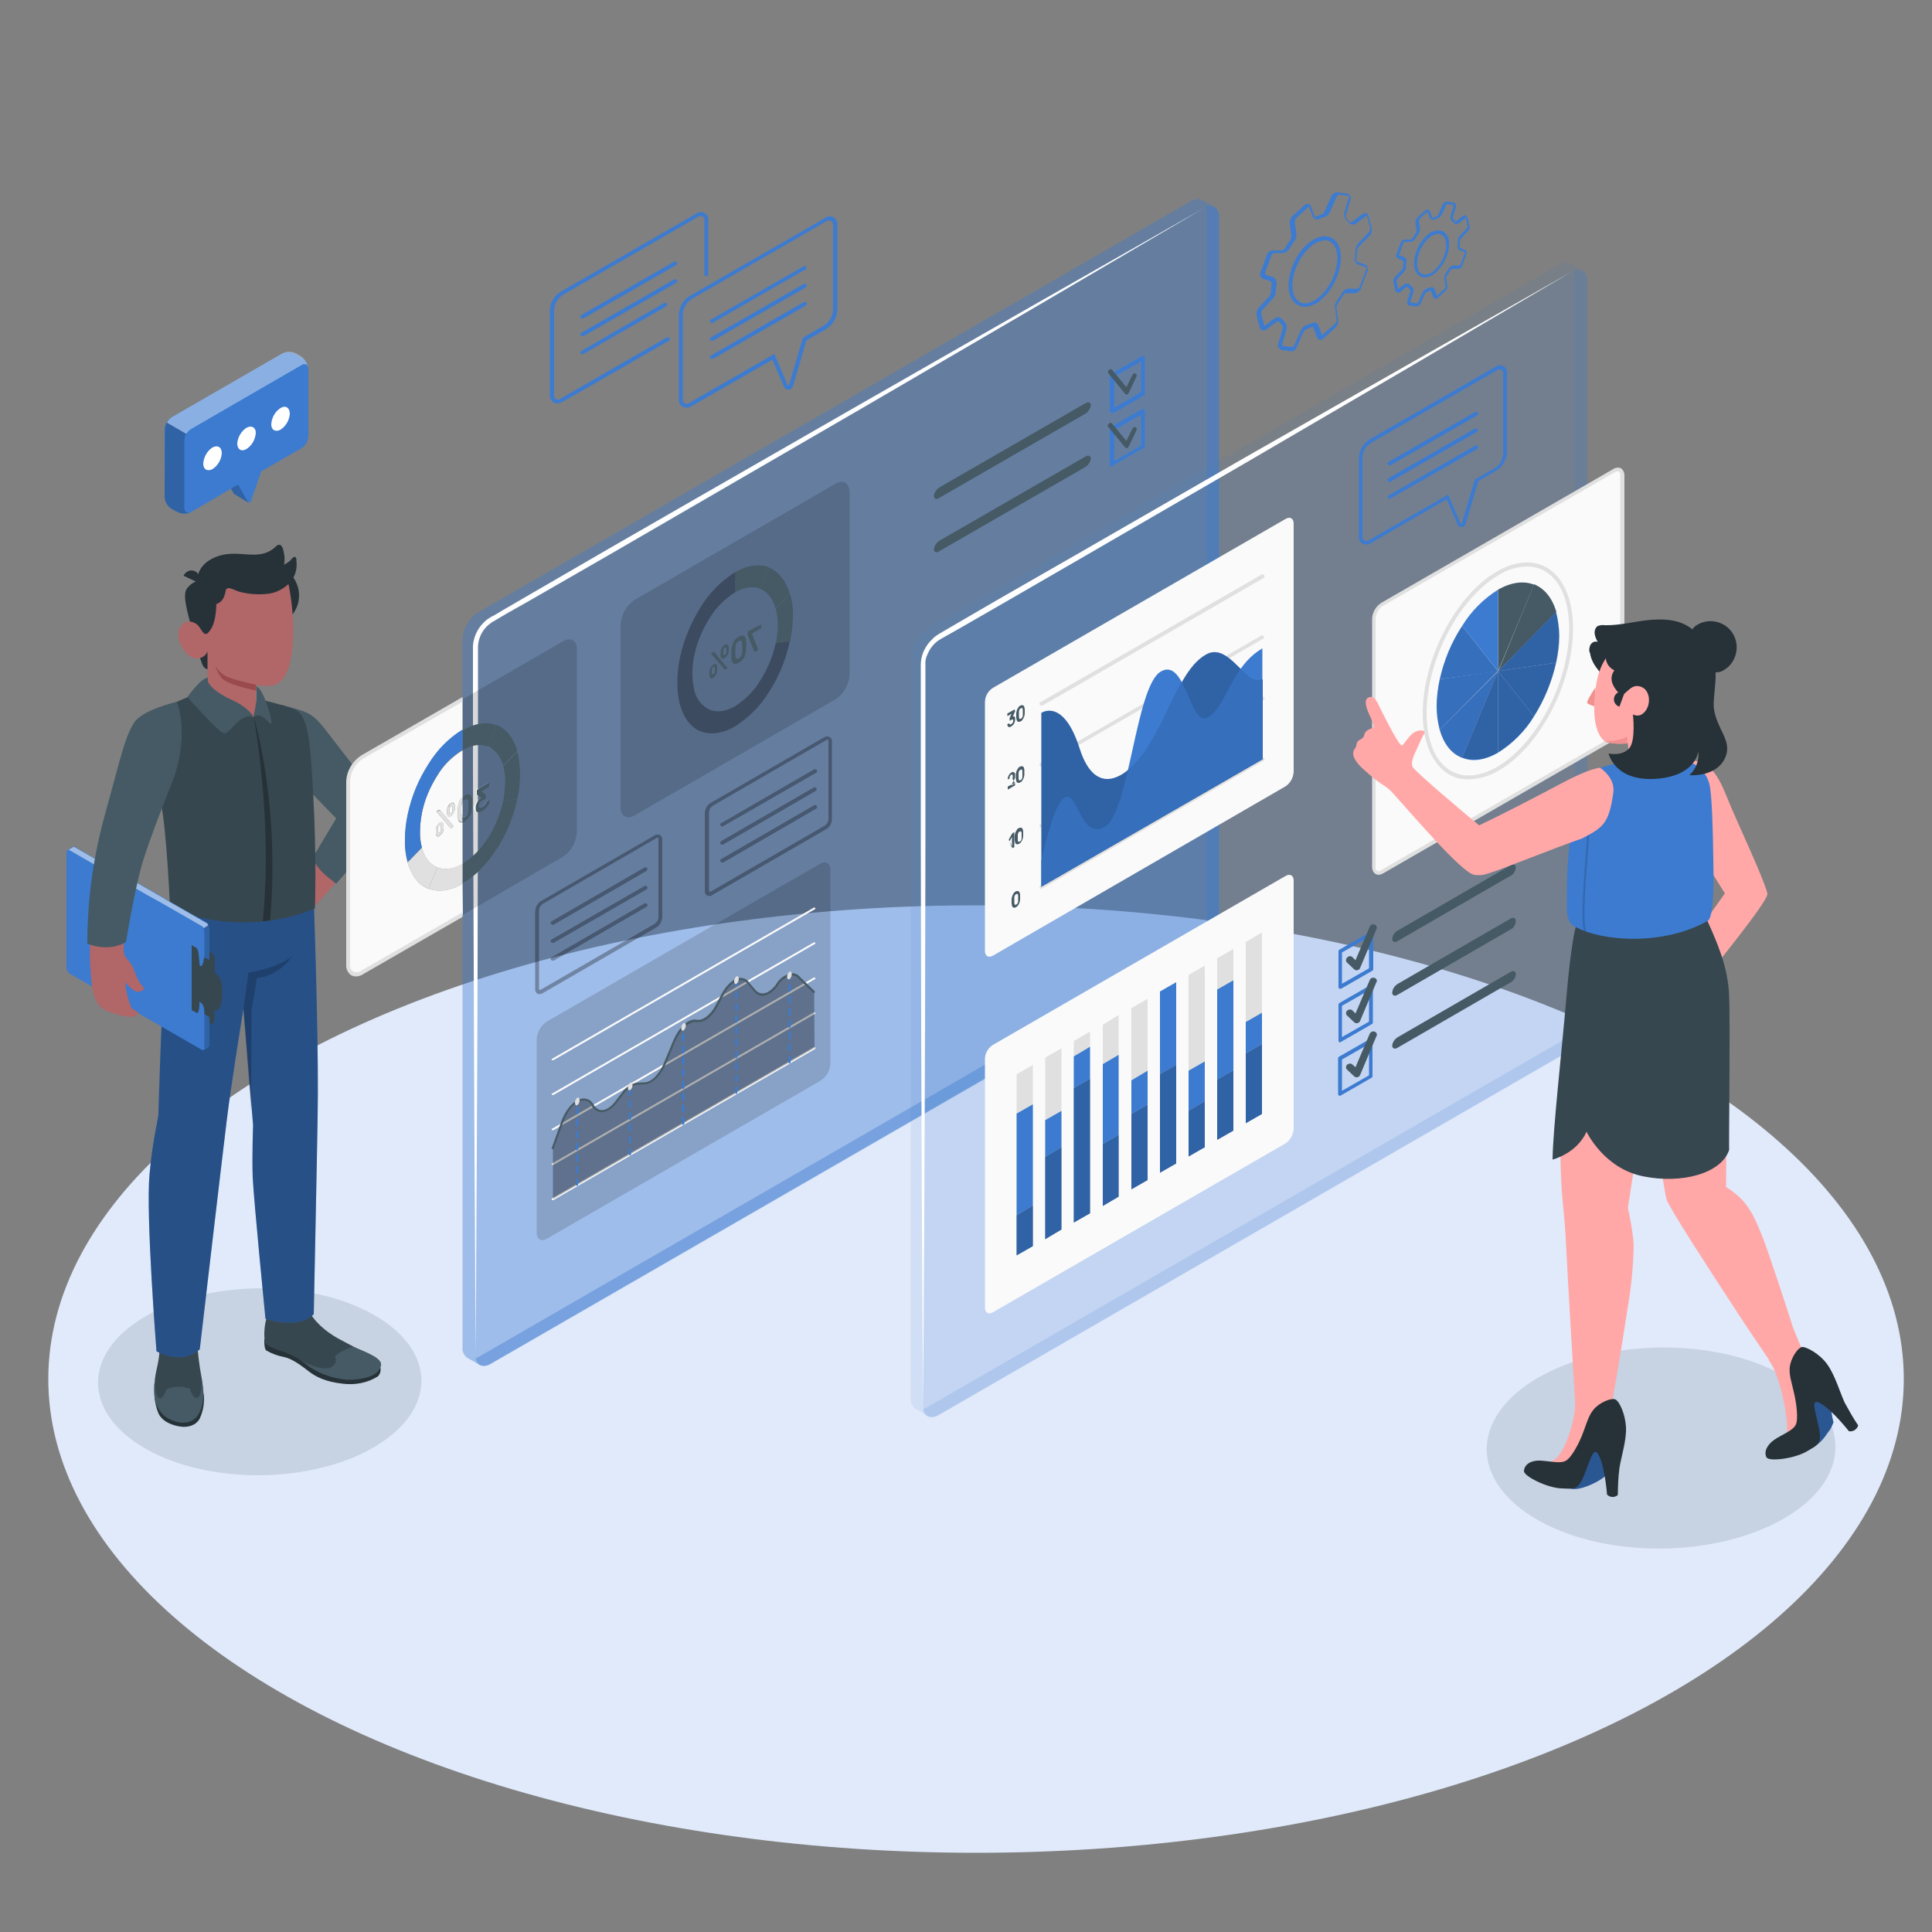 <svg xmlns="http://www.w3.org/2000/svg" xml:space="preserve" id="图层_1" x="0" y="0" version="1.1" viewBox="0 0 500 500"><rect x="0" y="0" width="500" height="500" fill="#808080" stroke="none"/><style>.st0{fill:#e1eafb}.st1{fill:#c7d2e2}.st2{fill:#3c7bd0}.st3{fill:#263238}.st4{fill:#37474f}.st5{fill:#455a64}.st6,.st7{opacity:.35;enable-background:new}.st7{opacity:.2}.st8{fill:#b16668}.st9{fill:#9a4a4d}.st10,.st11{opacity:.5;fill:#fff;enable-background:new}.st11{opacity:.4;fill:#3c7bd0}.st12{fill:#fff}.st13{opacity:.15;enable-background:new}.st14{fill:#fafafa}.st15{opacity:.3;enable-background:new}.st16{fill:#e0e0e0}.st17{opacity:.15}.st18{opacity:.3}.st19{opacity:.1;fill:#3c7bd0}.st19,.st20,.st21,.st22{enable-background:new}.st20{opacity:.15;fill:#3c7bd0}.st21{opacity:.1}.st22{opacity:.4;fill:#fff}.st23{fill:#ffa8a7}.st24{fill:#f28f8f}</style><g id="freepik--Floor--inject-3"><ellipse id="freepik--floor--inject-3" cx="252.6" cy="356.9" class="st0" rx="240.1" ry="122.6"/></g><g id="freepik--Shadow--inject-3"><path id="freepik--shadow--inject-3" d="M96.6 340.2c16.5 9.3 16.6 24.6.4 34.2s-42.8 9.9-59.2.6-16.6-24.6-.4-34.2 42.8-9.9 59.2-.6z" class="st1"/><path id="freepik--shadow--inject-3_1_" d="M461.6 356c17.7 10 17.9 26.5.4 36.8s-46 10.7-63.8.7-17.9-26.5-.4-36.8 46.1-10.7 63.8-.7z" class="st1"/></g><g id="freepik--Gears--inject-3"><path id="freepik--gears--inject-3" d="M334.2 90.9h-.2l-2.2-.3c-.4-.1-.7-.3-.9-.6-.2-.3-.2-.7-.1-1l1.2-4.1c0-.3-.1-.6-.3-.9l-.7-.7c-.1-.2-.3-.2-.5-.1l-2.8 2.1c-.3.2-.7.3-1 .2-.3-.1-.6-.4-.7-.8l-.8-3.1c-.1-.7.1-1.4.5-1.9l2.7-2.9c.3-.3.4-.7.5-1.2 0-.7.1-1.5.2-2.2 0-.3-.1-.5-.3-.6l-1.8-.6c-.3-.1-.6-.4-.8-.7-.1-.3-.1-.7 0-1l1.7-4.6c.3-.7.9-1.1 1.6-1.1h2.1c.4 0 .7-.2.9-.5.5-.8.9-1.5 1.4-2.2.2-.4.3-.8.3-1.2l-.4-3.1c-.1-.7.2-1.4.7-1.9l3.1-2.8c.4-.4 1-.5 1.4-.1.2.1.3.3.3.5l.9 2.4c0 .1.1.1.1.2h.2c.4-.2.9-.4 1.4-.6.4-.1.7-.4.9-.8l1.8-4c.3-.7 1-1 1.7-.9l2.2.3c.4 0 .7.3.9.6.2.3.2.7.1 1l-1.2 4.1c0 .3.1.6.3.9l.7.7c.1.2.3.2.5.1l2.8-2.1c.4-.4 1-.3 1.4.1.1.1.2.3.2.5l.8 3.1c.1.7-.1 1.4-.5 1.9l-2.8 2.8c-.3.3-.4.7-.5 1.2 0 .7-.1 1.5-.2 2.2 0 .3.1.5.3.6l1.8.6c.7.2 1.1 1 .8 1.7l-1.7 4.6c-.3.7-.9 1.1-1.6 1.2h-2.1c-.4 0-.7.2-.9.5-.5.8-.9 1.5-1.4 2.2-.2.4-.3.8-.3 1.2l.4 3.1c.1.7-.2 1.4-.7 1.9l-3.1 2.8c-.4.4-1 .5-1.4.1-.2-.1-.3-.3-.3-.5l-.9-2.4c0-.1-.1-.1-.1-.2h-.2c-.4.2-.9.4-1.4.6-.4.1-.7.4-.9.8l-1.8 4.1c-.1.4-.7.8-1.3.8zm-3.5-8.8c.4 0 .8.2 1.1.5l.6.6c.5.5.7 1.2.6 1.9l-1.2 4.1v.2c0 .1.1.1.2.1l2.2.3c.3 0 .5-.1.7-.4l1.8-4c.3-.6.8-1.1 1.5-1.3.4-.1.9-.3 1.3-.5.3-.1.7-.2 1-.1s.6.4.7.7l.9 2.4c0 .1 0 .1.1.1 0 0 .1 0 .1-.1l3.2-2.8c.3-.3.4-.6.4-1l-.4-3.1c-.1-.7.1-1.3.5-1.9.5-.7.9-1.3 1.4-2.1.4-.6 1-1 1.7-1h2.1c.3 0 .6-.2.7-.5l1.7-4.6v-.3c0-.1-.1-.2-.2-.2l-1.8-.6c-.7-.2-1.1-.9-1-1.7.1-.7.2-1.4.2-2.1.1-.7.3-1.3.8-1.8l2.7-2.9c.2-.3.3-.6.3-1l-.8-3.1v-.1h-.1l-2.8 2.1c-.6.4-1.4.3-1.8-.3l-.6-.6c-.5-.5-.7-1.2-.6-1.9l1.2-4.1v-.2c0-.1-.1-.1-.2-.1l-2.2-.3c-.3 0-.5.1-.7.4l-1.8 4.1c-.3.6-.8 1.1-1.5 1.3-.4.1-.9.3-1.3.5-.3.1-.7.1-1 0s-.6-.4-.7-.7l-.9-2.4c0-.1 0-.1-.1-.1 0 0-.1 0-.1.1l-3.1 2.8c-.3.3-.4.6-.4 1l.4 3.1c.1.7-.1 1.3-.5 1.9-.5.7-.9 1.3-1.4 2.1-.4.6-1 1-1.7 1h-2.1c-.3 0-.6.2-.7.5l-1.7 4.6v.3c0 .1.1.1.2.2l1.8.6c.7.3 1.1 1 1 1.7s-.2 1.4-.2 2.1c-.1.7-.3 1.3-.8 1.8l-2.7 2.9c-.2.3-.3.6-.3 1l.8 3.1v.1l.1-.1 2.8-2.1c.1 0 .3-.1.6-.1zm7-2.7c-.4 0-.8-.1-1.2-.2-1.5-.5-2.5-1.8-2.8-3.4-.9-3.8 1.1-9.5 4.6-12.6 1.9-1.7 4-2.4 5.7-1.9 1.5.5 2.5 1.8 2.8 3.4.9 3.8-1.1 9.5-4.6 12.6-1.2 1.3-2.8 2-4.5 2.1zm5.2-17.2c-1.5.1-2.9.8-3.9 1.8-3.2 2.9-5.2 8.1-4.3 11.7.2 1.2 1 2.2 2.1 2.7 1.4.4 3.1-.2 4.8-1.7 3.2-2.9 5.2-8.2 4.3-11.7-.2-1.2-1-2.2-2.1-2.7-.3-.1-.6-.1-.9-.1zm23.6 17.1h-.1l-1.5-.2c-.3 0-.5-.2-.6-.4-.1-.2-.2-.5-.1-.7l.8-2.7c0-.2 0-.4-.2-.5s-.3-.3-.5-.5c0-.1-.1-.1-.2-.1l-1.8 1.4c-.3.3-.8.2-1-.1-.1-.1-.2-.2-.2-.4l-.5-2.1c-.1-.5.1-1 .4-1.3l1.8-1.9c.2-.2.3-.5.3-.7 0-.5.1-1 .1-1.4 0-.1-.1-.2-.2-.3l-1.1-.4c-.2-.1-.4-.3-.5-.5s-.1-.5 0-.7l1.1-3c.2-.5.6-.8 1.1-.8h1.4c.2 0 .4-.1.5-.3.3-.5.6-1 .9-1.4.1-.2.2-.5.2-.7l-.3-2c0-.5.1-.9.5-1.3l2-1.8c.3-.3.8-.3 1.1 0 .1.1.1.2.2.3l.6 1.6c.1.1.1.1.1 0 .3-.1.6-.3.9-.4.2-.1.4-.2.5-.4l1.2-2.7c.2-.5.7-.7 1.2-.7l1.5.2c.3 0 .5.2.6.4s.2.5.1.7l-.8 2.7c0 .2 0 .4.2.5s.3.3.4.5c0 .1.1.1.2.1l1.8-1.4c.2-.2.5-.2.7-.1.2.1.4.3.5.6l.5 2.1c.1.5 0 1-.4 1.3l-1.8 1.9c-.2.2-.3.5-.3.7 0 .5-.1 1-.1 1.5 0 .1.1.2.2.3l1.1.4c.2.1.4.3.5.5s.1.5 0 .7l-1.1 3c-.2.5-.6.8-1.1.8h-1.4c-.2 0-.4.1-.5.3-.3.5-.6 1-.9 1.4-.1.2-.2.5-.2.7l.3 2c0 .5-.1.9-.5 1.3l-2 1.8c-.2.2-.5.3-.7.2-.3-.1-.5-.3-.5-.5l-.6-1.6c-.1-.1-.1-.1-.1 0-.3.1-.6.3-.9.4-.2.1-.4.2-.5.4l-1.2 2.7c-.2.4-.6.6-1.1.6zm-2.3-5.9c.3 0 .6.1.8.4.1.1.2.3.4.4.4.3.5.8.4 1.3l-.8 2.7.1.1 1.5.2c.1 0 .3-.1.4-.2l1.2-2.7c.2-.4.6-.7 1-.9.3-.1.5-.2.8-.3.2-.1.5-.1.8 0 .2.1.4.3.5.5l.6 1.6 2-1.8c.1-.2.2-.4.2-.6l-.3-2c0-.5.1-.9.3-1.3.3-.4.6-.9.9-1.4.3-.4.7-.7 1.2-.7h1.4c.2 0 .3-.1.4-.3l1.1-3v-.1l-.1-.1-1.1-.4c-.5-.2-.8-.7-.7-1.2.1-.5.1-.9.1-1.4s.2-.9.5-1.2l1.8-1.9c.1-.2.2-.4.2-.6l-.5-2.1-1.8 1.4c-.4.3-1 .2-1.3-.2-.1-.1-.2-.3-.4-.4-.4-.3-.5-.8-.4-1.3l.8-2.7v-.5l-.1.4-1.4-.3c-.1 0-.3.1-.4.2l-1.2 2.6c-.2.4-.6.7-1 .9-.3.1-.6.2-.8.3-.2.1-.5.1-.8 0-.2-.1-.4-.3-.5-.5l-.6-1.5-2 1.8c-.1.2-.2.4-.2.6l.3 2c0 .5-.1.9-.4 1.3-.3.4-.6.9-.9 1.4-.3.4-.7.7-1.2.7h-1.4c-.2 0-.3.1-.4.3l-1.1 3v.1l.1.1 1.1.4c.5.2.8.7.7 1.2-.1.5-.1.9-.1 1.4s-.2.9-.5 1.2l-1.8 1.9c-.1.2-.2.4-.2.6l.5 2 1.8-1.4h.5zm4.6-1.6c-.3 0-.5 0-.8-.1-1-.4-1.7-1.2-1.9-2.3-.6-2.6.8-6.3 3.1-8.4 1-1.1 2.4-1.5 3.8-1.3 1 .3 1.7 1.2 1.9 2.2.6 2.6-.8 6.3-3.1 8.4-.8.9-1.9 1.4-3 1.5zm3.4-11.3c-1 .1-1.8.5-2.5 1.2-2.1 1.9-3.4 5.3-2.8 7.6.1.8.6 1.4 1.3 1.7 1.1.2 2.3-.2 3.1-1.1 2.1-1.9 3.4-5.3 2.8-7.6-.1-.8-.6-1.4-1.4-1.7-.1-.1-.3-.1-.5-.1z" class="st2"/></g><g id="freepik--character-2--inject-3"><g id="freepik--Character--inject-3"><path d="M98.3 353.5c.4.9.2 2-.5 2.7-2.7 1.7-5.9 2.3-9.1 1.9-4.5-.5-7-1.8-8.8-3.2s-4.3-3.3-6.4-3.7c-1.6-.3-3.2-.9-4.6-1.7-.6-.5-.5-2.9-.5-2.9l29.9 6.9z" class="st3"/><path d="M70.2 337.3c-.3 0-.6.2-.7.5-.1.7-.3 2.6-.6 3.6-.5 1.9-.6 3.8-.4 5.8.2 1.2 3.3 2.1 5.3 2.8 2.3.9 4.5 2.2 6.4 3.7 2.8 1.9 6.1 3 9.5 3.2 3.5 0 7.4-1.1 8.3-2.5 1.1-1.8.2-2.9-4.9-5.1-1-.4-4.4-2.3-5.6-2.9-3.2-1.8-6.3-4.4-7.8-7.6-.1-.4-.4-.8-.7-1-.3-.1-.7-.2-1-.1-.9.1-1.7.3-2.5.7-.7.3-1.7.6-1.7 1.5 0 .3.1.6.2.8.1.2.1.4 0 .5s-.3 0-.5-.1c-.5-.5-1-1-1.4-1.5-.2-.3-.5-.5-.8-.8-.3-.2-.6-.3-.9-.5-.2-.2-.2-.6-.2-1z" class="st4"/><path d="M80.2 353.8c-.9-.7-1.8-1.3-2.8-1.9 0 0 6.1 3.4 8.5 1.8.9-.5 1.3-1.6.8-2.6 0-.4 3.2-2.4 4.8-2.5l2 .8c5.2 2.2 5.8 3.3 4.6 5.1-.9 1.5-3.7 2.6-8.2 2.6-3.5-.3-6.8-1.4-9.7-3.3z" class="st5"/><path d="M52.7 360.7c.3 2.2-.1 4.4-1 6.4-.9 1.7-2.9 2.4-5 2.1s-4.9-1.3-5.8-3.7c-.8-2.1-1.1-4.4-.9-6.6l12.7 1.8z" class="st3"/><path d="M42.1 341.3c-.8.1-.7 3.9-.8 7.7-.1 4.1-1.2 5.8-1.3 9.2-.1 3.8.3 5.5 2 7.6s7.1 3.9 9.3.4c1.8-2.8 1.5-5.8.9-9.5-.6-3.2-1-6.3-1.2-9.5-.2-2.8-.2-5.6-1-5.8v1.4c0 .5.1 1.8-.4 1.9-.1-.3-.1-.7-.1-1.1 0-.3-.1-.6-.3-.9-.3-.2-.6-.3-1-.3-.9-.1-1.7-.1-2.6-.1-.4 0-.9 0-1.3.1-.4 0-.7.1-1.1.2-.2.1-.3.2-.4.4v1.2c0 .1-.1.3-.2.2s-.2-.1-.2-.2c0-.5 0-.8-.1-1.3v-.8c0-.2-.1-.5-.2-.8z" class="st4"/><path d="M40.1 357.1c0 .5-.1 4.2 1 4.7s2-2.3 2-2.3c1.9-.8 4.1-.8 6.1-.1.1.8 1 2.8 2 2.3s1-4.7 1-4.7c.6 3.6.7 6.5-1 9.2-2.2 3.5-7.5 1.7-9.3-.4s-2.1-3.8-2-7.6c.2-.4.2-.7.2-1.1z" class="st5"/><path d="M47.3 225.6c-2.1 4.9-3.5 10.1-4.1 15.4-1.5 19.3-2.2 47.4-2.2 47.4-.2 2-1.5 6.6-2.3 15.5-1 10.5 1.8 45.8 1.8 45.8s6.3 3.8 11.2-.5c0 0 5.7-48.9 7-59.4C59.8 280.7 63 261 63 261l2.5 30.2s-.3 8.2-.1 13.5c.3 6.2 3.3 36.6 3.3 36.6s8.6 2.9 12.5-1.2c0 0 .9-43.6 1-51 .3-14.5-.5-41.7-1-56.5l-33.9-7z" class="st2"/><path d="M47.3 225.6c-2.1 4.9-3.5 10.1-4.1 15.4-1.5 19.3-2.2 47.4-2.2 47.4-.2 2-1.5 6.6-2.3 15.5-1 10.5 1.8 45.8 1.8 45.8s6.3 3.8 11.2-.5c0 0 5.7-48.9 7-59.4C59.8 280.7 63 261 63 261l2.5 30.2s-.3 8.2-.1 13.5c.3 6.2 3.3 36.6 3.3 36.6s8.6 2.9 12.5-1.2c0 0 .9-43.6 1-51 .3-14.5-.5-41.7-1-56.5l-33.9-7z" class="st6"/><path d="m63 261 1.3-9.3s7.8-1.1 11.4-4.4c-2.1 3.2-5.4 5.4-9.2 5.8l-1.4 8.4-.1 26.2-2-26.7z" class="st7"/><path d="m87 228.3-5.7 6.4s-4.7-5.8-4.5-5.8 5.4-8.6 5.4-8.6l4.8 8z" class="st8"/><path d="M72.9 182.4c7.6 2.2 7.7 1.7 12.6 8.1 3.4 4.5 10.1 12.8 12 16.2 2.2 3.8 2.5 5.4.8 8.3S87 228.7 87 228.7c-2.3-1.8-4.8-3.5-6.1-6.7l6.1-10.2-12.7-13.1-1.4-16.3z" class="st5"/><path d="M52 150.1c-.2 0-.3.1-.5.1.2-1-.2-2-1.1-2.4-1.1-.5-2.4.1-2.9 1.2l3.2 1.5c-1 .4-1.9 1.1-2.5 2.1-.9 1.8.3 5.7 1.5 10.4.7 3 1.5 5.9 2.6 8.8.5 1.4 1.5 1.4 1.5 1.4v-4.8l-.2-3.9s2.5-3.4 2.8-6.3c.3-3.6-.4-5.1-.4-5.1l-4-3zm17.4-4c-4.4 0-8 3.6-8 8s3.6 8 8 8 8-3.6 8-8-3.6-8-8-8z" class="st3"/><path d="M53.7 163.9c-1 .8-1.7-1.3-2.5-2.1s-3.4-2-4.7.8 1.2 6.6 3.1 7.5c1.5.7 3.3.2 4-1.3 0-.1.1-.1.1-.2v11.9c3 5.4 8.8 4.3 11.8 5.1.6-2.2 1-3.2.7-4.4v-3.9c1.3.2 2.6.3 3.9.2 2.6-.4 4-2.5 4.8-5.4 1.2-4.5 1.5-12.1-.2-20.8-2.9-2.2-12.7-1.9-18.8 2 .5 7.6-1.3 9.8-2.2 10.6z" class="st8"/><path d="M66.3 177.2s-5.8-1.2-7.8-2.2c-1.2-.6-2.2-1.6-2.8-2.8.3 1.2.9 2.3 1.6 3.2 1.5 1.9 9 3.3 9 3.3v-1.5z" class="st9"/><path d="M76.7 145v-.3c0-.2-.1-.4-.2-.5-.4-.4-1.2.6-1.4.9-.3.2-.5.4-.8.6-.3.1-.5.3-.8.5.2-1 .2-2 0-2.9-.1-.6-.3-2.1-1.1-2.3-.5-.1-.9.3-1.2.6-3.2 3-7.3 1.6-11.1 1.7-3.2.1-7 1.4-8.5 4.5-.7 1.4-.8 2.9.5 3.9.8.6 1.7.6 2.1 1.6.1.2.8 3.3.4 3.2 1.6.2 3.1-.9 3.5-2.4.1-.3.3-.9.3-1.3.1-.4.4-.6.8-.6h.1c1 .2 1.6.6 2.5.9 2.6.7 5.3.9 8 .5 1.9-.3 3.7-1.3 5.1-2.7 1.5-1.6 2.1-3.7 1.8-5.9z" class="st3"/><path d="M48.6 180.4c-3.6 1.5-7.2 3.2-10.6 5.1 0 0 1.3 13.3 3.5 21.8C43.1 213.5 44 235 44 235c7.1 2.9 14.7 4.1 22.4 3.6 5.2-.3 10.3-1.5 15.1-3.5 0 0 .5-13.5-.5-30.4-.7-12.4-1.2-19-4.2-20.8-1.8-1.1-9.5-2.9-9.5-2.9-.3 1.6-.8 3.2-1.7 4.6-2.7-1.5-17-5.2-17-5.2z" class="st4"/><path d="M68 238.4c.6-.1 1.3-.1 1.9-.2.8-8.9 1.8-30.2-4.2-52.7-.1 0 5 26.5 2.3 52.9z" class="st3"/><path d="M65.6 185.5c2.3-1.5 4.2 2.3 4.6 1.7s-2-9-3.8-9.5v3.3c-.2 1.5-.5 3-.8 4.5zm-11.8-10.1v.9c.2.9 1.9 2.9 6.3 4.9s5.5 4.3 5.5 4.3-1-.6-2.8.4-3.7 3.9-4.7 3.9-3.9-3.3-6.4-5.9c-2.1-2.2-3.2-3.5-3.2-3.5s3.5-5 5.3-5z" class="st5"/><path d="M54.2 240.4v29.9c0 .2-.1.4-.2.6l-1.3.8c-.1 0-.1.1-.2 0-.1 0-.3 0-.4-.1l-34-19.6c-.5-.3-.8-.9-.9-1.5v-29.9c0-.2.1-.4.2-.6h.1l1.3-.8c.1 0 .1-.1.2-.1s.3.1.4.1l17.8 10.2 2.1 1.2s2.6 1.5 3.1 1.8l.1.1 10.8 6.2c.1 0 .1.1.2.1.2.1.3.3.4.5.2.5.3.8.3 1.1z" class="st2"/><path d="m53.9 239.5-1.3.8-.1-.2-.3-.3c-.1-.1-.1-.1-.2-.1l-10.8-6.2c-.3-.2-2.7-1.6-3.2-1.8l-1.3-.8-18.6-10.7c-.2-.1-.4-.2-.6-.1l1.3-.8c.1 0 .1-.1.2-.1s.3 0 .4.1l17.8 10.2 2.1 1.2s2.6 1.5 3.1 1.8l.1.1 10.8 6.2c.1 0 .1.1.2.1.2.2.3.4.4.6z" class="st10"/><path d="M17.3 220.6v29.9c0 .6.4 1.2.9 1.5l34 19.6c.2.1.6.1.7-.2 0-.1.1-.2.1-.3v-30c0-.3-.1-.6-.3-.9-.1-.3-.4-.5-.6-.6l-10.8-6.2-3.3-1.8-19.9-11.5c-.2-.1-.4-.2-.6-.1-.1.1-.3.4-.2.6z" class="st2"/><path d="m52.6 240.3-.1-.2s.1.1.1.2z" class="st2"/><path d="m52.5 271.6 1.5-.8c.2-.1.2-.3.2-.6v-29.9c0-.3-.1-.6-.3-.9l-1.3.8c.2.3.2.6.3.9v30c0 .2-.1.4-.4.5z" class="st7"/><path d="M25.8 222.8c7.3-29.7 11-38.8 19.8-38.7 2.6 3.1-.1 12.6-1.8 17.3 0 0-7.8 19.1-9.2 25.9-1.3 6-2.7 13.5-2.6 18.6 0 .9.4 1.8 1 2.4 1.7 1.8 1.7 3.2 2.7 5.2.8 1.6 1.8 2.1 1.5 2.5-.7.8-1.9.9-2.7.2-.8-.6-1.5-1.2-2.1-2 .2 2.4.8 4.7 1.7 6.8l1.8 1.1s-.6 1.9-5 .6c-5-1.4-6.8-2.1-7.4-10.6-.3-3.1-.3-6.3-.1-9.4.7-8 1.2-15.1 2.4-19.9z" class="st8"/><path d="M45.8 181.6s-8.9 2.1-11 5.3c-2.5 3.8-3.4 8.6-7.5 23.4-3.1 11-4.7 22.4-4.7 33.9 0 0 5.2 2.4 10-.4 0 0 2.1-12.8 4-19.6s7.9-21.6 7.9-21.6 4.7-10.8 1.3-21z" class="st5"/><path d="M54.8 265c.4.2.6-.5.7-1.6v-2.1s1.6 1.4 2-3.4c.4-5.3-1.9-6.2-1.9-6.2v-2.6c0-1.7-.4-2.2-.8-2.5l-.6-.3v18.3s.2.1.6.4z" class="st4"/><path d="M52.9 262.4c0-1.6-.2-2.5-1.2-3.1s-1.7-1-1.7-1l-.3-9.7s1.7 1.1 2.2 1.4.9-1.6.9-2.2l1.4.6.2 15-1.5-1z" class="st4"/><path d="m49.6 261.4 1.2.7c.7.4 1-1.6.7-4.5l.3-6.4c-.3-2.9-.3-5.5-1-5.9l-1.2-.7v16.8z" class="st4"/></g></g><g id="freepik--screen-1--inject-3"><g id="freepik--screen-2--inject-3_1_"><g id="freepik--screen-2--inject-3"><path d="M315.5 56.2c.1-1-.4-2-1.2-2.6l-3.1-1.8c-.9-.5-2-.4-2.9.2L123.7 158.5c-2.4 1.6-3.9 4.2-4 7v183.3c-.1 1 .4 2 1.2 2.6l3.2 1.8c.9.4 2 .3 2.9-.3l184.5-106.5c2.4-1.6 3.9-4.2 4-7V56.2z" class="st11"/><path d="M315.5 56.2v183.4c-.1 2.8-1.6 5.4-4 7L127 353c-2 1.1-3.6.5-3.9-1.5.2-.1.5-.2.7-.3l184.5-106.5c2.4-1.6 3.9-4.2 4-7V54.3c0-.3 0-.5-.1-.8 1.9-.7 3.3.4 3.3 2.7z" class="st11"/><path d="m311.5 53.9-43.6 25.6-43.7 25.5-43.8 25.4-21.9 12.7-21.9 12.6-5.5 3.1-2.7 1.6c-.4.3-1 .5-1.3.8-.4.3-.8.6-1.1.9-1.4 1.4-2.2 3.2-2.3 5.2v31.6l-.1 50.6c-.1 33.7-.3 67.5-.5 101.2-.2-33.7-.4-67.5-.5-101.2l-.2-50.6v-31.6c.1-2.3 1.1-4.5 2.7-6.1.4-.4.8-.8 1.3-1.1s.9-.6 1.4-.8l2.7-1.6 5.5-3.2 21.9-12.7 21.9-12.6 43.9-25.2 43.9-25.1 43.9-25z" class="st12"/></g><g id="freepik--Chart--inject-3"><path d="m141.5 264.4 70.8-40.9c1.4-.8 2.6-.1 2.6 1.5v50.3c-.1 1.8-1 3.4-2.6 4.4l-70.8 40.9c-1.4.8-2.6.1-2.6-1.5v-50.3c.2-1.8 1.1-3.4 2.6-4.4z" class="st13"/><path d="M143 274.4c-.1 0-.2-.1-.2-.1-.1-.1 0-.3.1-.3l67.7-39.1c.1-.1.3 0 .4.1.1.1 0 .3-.1.3l-67.7 39.1c-.1-.1-.2 0-.2 0zm0 9c-.1 0-.2-.1-.2-.1-.1-.1 0-.3.1-.3l67.7-39.1c.1-.1.3 0 .4.1.1.1 0 .3-.1.3l-67.7 39.1h-.2zm0 9.1c-.1 0-.2-.1-.2-.1-.1-.1 0-.3.1-.3l67.7-39.1c.1-.1.3 0 .4.1.1.1 0 .3-.1.3l-67.7 39.1h-.2zm0 9c-.1 0-.2-.1-.2-.1-.1-.1 0-.3.1-.3l67.7-39.1c.1-.1.3 0 .4.1.1.1 0 .3-.1.3l-67.7 39.1h-.2zm0 9.1c-.1 0-.2-.1-.2-.1-.1-.1 0-.3.1-.4l67.7-39.1c.1-.1.3 0 .4.1.1.1 0 .3-.1.4l-67.7 39.1h-.2z" class="st14"/><path d="m210.7 256.8-3.9-3.8c-1.4-1.4-3.6-.7-5.5 1.8l-.1.2c-2 2.6-4.3 3.2-5.7 1.5l-1.7-2c-1.7-2.1-4.7-.7-6.8 3.1l-1.4 2.7c-1.5 2.8-3.5 4.3-5.2 4-2-.4-4.4 1.8-5.8 5.3l-2.3 5.5c-1.3 3.1-3.4 5.2-5.3 5.3l-2 .1c-1.4.2-2.7 1-3.5 2.2l-2.1 2.7c-2.1 2.6-4.6 2.9-5.9.8l-.1-.2c-1.9-3.2-6-.8-7.9 4.5l-2.4 6.7v13.1l67.7-39.1-.1-14.4z" class="st15"/><path d="M143 297.4c-.2 0-.3-.2-.2-.3l2.4-6.7c1.2-3.4 3.5-5.9 5.6-6.1 1.2-.1 2.2.5 2.8 1.5l.1.2c.4.7 1.1 1.2 1.9 1.3 1.1.1 2.4-.7 3.5-2.1l2.1-2.7c.8-1.2 2.2-2.1 3.7-2.3l2-.1c1.8-.1 3.8-2.2 5-5.2l2.3-5.5c1.5-3.6 4-5.9 6.1-5.5 1.6.3 3.6-1.2 5-3.9l1.4-2.7c1.3-2.4 3.1-4 4.7-4.2.9-.1 1.9.3 2.4 1.1l1.7 2c.4.5 1.1.9 1.8.9h.1c1.1 0 2.4-.9 3.5-2.4l.1-.2c.8-1.3 2.2-2.3 3.8-2.6.8-.1 1.6.2 2.1.8l3.9 3.8c.1.1.1.3 0 .4s-.3.1-.4 0l-3.9-3.8c-.4-.5-1.1-.7-1.7-.6-1.4.3-2.6 1.1-3.4 2.4l-.1.2c-1.2 1.6-2.6 2.5-3.9 2.6-.9 0-1.7-.4-2.2-1.1l-1.7-2c-.5-.6-1.2-1-2-.9-1.5.1-3.1 1.6-4.3 3.9l-1.4 2.7c-1.5 2.9-3.7 4.5-5.5 4.2s-4.2 1.8-5.6 5.1l-2.3 5.5c-1.3 3.2-3.5 5.4-5.5 5.5l-2 .1c-1.3.2-2.5 1-3.3 2.1l-2.1 2.7c-1.3 1.6-2.7 2.4-4 2.3-1-.1-1.8-.7-2.3-1.5l-.1-.2c-.4-.9-1.3-1.4-2.3-1.3-1.9.2-4 2.5-5.1 5.8l-2.4 6.6c-.1.2-.2.2-.3.2z" class="st5"/><path d="M204.3 275.2c-.1 0-.3-.1-.2-.3v-1.5c0-.1.1-.3.2-.3s.3.1.3.3v1.5c0 .2-.1.3-.3.3zm0-3.1c-.1 0-.3-.1-.2-.3v-1.5c0-.1.1-.3.2-.3s.3.1.3.3v1.5c0 .2-.1.3-.3.3zm0-3.1c-.1 0-.3-.1-.2-.3v-1.5c0-.1.1-.3.2-.3s.3.1.3.3v1.5c0 .2-.2.3-.3.3zm0-3c-.1 0-.3-.1-.2-.3v-1.5c0-.1.1-.3.2-.3s.3.1.3.3v1.5c0 .1-.1.3-.3.3zm0-3.1c-.1 0-.3-.1-.2-.3v-1.5c0-.1.1-.3.2-.3s.3.1.3.3v1.5c0 .2-.1.3-.3.3zm0-3.1c-.1 0-.3-.1-.2-.3V258c0-.1.1-.3.2-.3s.3.1.3.3v1.5c0 .2-.1.3-.3.3zm0-3.1c-.1 0-.3-.1-.2-.3v-1.5c0-.1.1-.3.2-.3s.3.1.3.3v1.5c0 .2-.1.3-.3.3zm0-3.1c-.1 0-.3-.1-.2-.3v-.9c0-.1.1-.3.2-.3s.3.1.3.3v.9c0 .2-.1.3-.3.3zm-27.5 37.5c-.1 0-.3-.1-.3-.3v-1.5c0-.1.1-.3.3-.3.1 0 .3.1.3.3v1.5c0 .1-.1.3-.3.3zm0-3.1c-.1 0-.3-.1-.3-.3v-1.5c0-.1.1-.3.3-.3.1 0 .3.1.3.3v1.5c0 .2-.1.3-.3.3.1 0 0 0 0 0zm0-3.1c-.1 0-.3-.1-.3-.3v-1.5c0-.1.1-.3.3-.3.1 0 .3.1.3.3v1.5c0 .2-.1.3-.3.3zm0-3.1c-.1 0-.3-.1-.3-.3V280c0-.1.1-.3.3-.3.1 0 .3.1.3.3v1.5c0 .2-.1.3-.3.3.1 0 0 0 0 0zm0-3.1c-.1 0-.3-.1-.3-.3v-1.5c0-.1.1-.3.3-.3.1 0 .3.1.3.3v1.5c0 .2-.1.3-.3.3zm0-3c-.1 0-.3-.1-.3-.3v-1.5c0-.1.1-.3.3-.3.1 0 .3.1.3.3v1.5c0 .1-.1.3-.3.3zm0-3.1c-.1 0-.3-.1-.3-.3v-1.5c0-.1.1-.3.3-.3.1 0 .3.1.3.3v1.5c0 .2-.1.3-.3.3zm0-3.1c-.1 0-.3-.1-.3-.3v-1.5c0-.1.1-.3.3-.3.1 0 .3.1.3.3v1.5c0 .2-.1.3-.3.3zm0-3.1c-.1 0-.3-.1-.3-.3v-.4c0-.1.1-.3.3-.3.1 0 .3.1.3.3v.4c0 .2-.1.3-.3.3zM163.1 299c-.1 0-.3-.1-.3-.2v-1.5c0-.1.1-.2.2-.2s.3.1.3.2v1.5c.1.1-.1.2-.2.2zm0-3.1c-.1 0-.3-.1-.3-.2v-1.5c0-.1.1-.2.2-.2s.3.1.3.2v1.5c.1.1-.1.2-.2.2zm0-3.1c-.1 0-.3-.1-.3-.2V291c0-.1.1-.2.2-.2s.3.1.3.2v1.5c.1.2 0 .3-.2.3zm0-3c-.1 0-.3-.1-.3-.2V288c0-.1.1-.2.2-.2s.3.1.3.2v1.5c0 .2-.1.3-.2.3zm0-3.1c-.1 0-.3-.1-.3-.2V285c0-.1.1-.2.2-.2s.3.1.3.2v1.5c.1.1-.1.2-.2.2zm0-3.1c-.1 0-.3-.1-.3-.2v-1.5c0-.1.1-.2.2-.2s.3.1.3.2v1.5c.1.1-.1.2-.2.2zm-13.7 23.3c-.1 0-.3-.1-.3-.2v-1.5c0-.1.1-.3.2-.3s.3.1.3.2v1.6c0 .1-.1.2-.2.2zm0-3.1c-.1 0-.3-.1-.3-.2v-1.5c0-.1.1-.3.2-.3s.3.1.3.2v1.6c0 .1-.1.2-.2.2zm0-3c-.1 0-.3-.1-.3-.2V299c0-.1.1-.3.2-.3s.3.1.3.2v1.6c0 .2-.1.3-.2.3zm0-3.1c-.1 0-.3-.1-.3-.2V296c0-.1.1-.3.2-.3s.3.1.3.2v1.6c0 .1-.1.2-.2.2zm0-3.1c-.1 0-.3-.1-.3-.2v-1.5c0-.1.1-.3.2-.3s.3.1.3.2v1.6c0 .1-.1.2-.2.2zm0-3.1c-.1 0-.3-.1-.3-.2v-1.5c0-.1.1-.3.2-.3s.3.1.3.2v1.6c0 .1-.1.2-.2.2zm0-3.1c-.1 0-.3-.1-.3-.2v-1.5c0-.1.1-.3.2-.3s.3.1.3.2v1.6c0 .1-.1.2-.2.2zm0-3c-.1 0-.2-.1-.3-.2 0-.1.1-.3.2-.3s.3.1.3.2v.1l-.2.2zm41.2-2.3c-.1 0-.3-.1-.3-.3v-1.5c0-.1.2-.2.3-.2s.2.1.2.2v1.5c0 .2-.1.3-.2.3zm0-3c-.1 0-.3-.1-.3-.3v-1.5c0-.1.2-.2.3-.2s.2.1.2.2v1.5c0 .1-.1.2-.2.3zm0-3.1c-.1 0-.3-.1-.3-.3v-1.5c0-.1.2-.2.3-.2s.2.1.2.2v1.5c0 .2-.1.3-.2.3zm0-3.1c-.1 0-.3-.1-.3-.3v-1.5c0-.1.2-.2.3-.2s.2.1.2.2v1.5c0 .2-.1.3-.2.3zm0-3.1c-.1 0-.3-.1-.3-.3V269c0-.1.2-.2.3-.2s.2.1.2.2v1.5c0 .2-.1.3-.2.3zm0-3.1c-.1 0-.3-.1-.3-.3v-1.5c0-.1.2-.2.3-.2s.2.1.2.2v1.5c0 .2-.1.3-.2.3zm0-3c-.1 0-.3-.1-.3-.3v-1.5c0-.1.2-.2.3-.2s.2.1.2.2v1.5c0 .1-.1.2-.2.3zm0-3.1c-.1 0-.3-.1-.3-.3v-1.5c0-.1.2-.2.3-.2s.2.1.2.2v1.5c0 .1-.1.3-.2.3zm0-3.1c-.1 0-.3-.1-.3-.3v-1.5c0-.1.2-.2.3-.2s.2.1.2.2v1.5c0 .2-.1.3-.2.3zm0-3.1c-.1 0-.3-.1-.3-.3v-1.5c0-.1.1-.3.2-.3s.3.1.3.2v1.6c0 .2-.1.3-.2.3z" class="st2"/><path d="M204.9 252.1c0-.5-.3-.8-.6-.6-.4.3-.6.8-.6 1.3s.3.8.6.6c.4-.3.6-.8.6-1.3zm-13.7 1.2c0-.5-.3-.8-.6-.6-.4.3-.6.8-.6 1.3s.3.8.6.6c.4-.3.6-.8.6-1.3zm-13.7 12.1c0-.5-.3-.8-.6-.6-.4.3-.6.8-.6 1.3s.3.8.6.6c.3-.3.6-.8.6-1.3zm-13.8 15.4c0-.5-.3-.8-.6-.6-.4.3-.6.8-.6 1.3s.3.8.6.6c.4-.3.6-.8.6-1.3zm-13.7 3.9c0-.5-.3-.8-.6-.6-.4.3-.6.8-.6 1.3s.3.8.6.6c.4-.3.6-.8.6-1.3z" class="st16"/></g><g id="freepik--check-list--inject-3"><path d="M287.8 106.9c-.1 0-.2 0-.3-.1-.2-.1-.3-.3-.3-.4v-9.2c0-.2.1-.4.3-.4l8-4.6c.2-.1.4-.1.5 0 .2.1.3.3.3.5v9.2c0 .2-.1.4-.3.5l-8 4.6c0-.1-.1-.1-.2-.1zm.6-9.4v8l6.9-4v-8l-6.9 4z" class="st2"/><path id="freepik--Check--inject-3" d="M286.9 95.8c.4-.4.7-.3.9-.1l3.7 4.5 1.5-3c.2-.5.5-.7.9-.5s.3.5.2.8l-1.9 4c-.2.4-.3.5-.5.6s-.6-.2-.7-.4l-4-4.9c-.3-.3-.3-.7-.1-1z" class="st5"/><path d="m281 104.3-38 21.9c-.7.5-1.2 1.3-1.3 2.1 0 .8.6 1.1 1.3.6l38-21.9c.7-.5 1.2-1.3 1.3-2.1 0-.7-.5-1-1.3-.6z" class="st5"/><path d="M287.8 120.8c-.1 0-.2 0-.3-.1-.2-.1-.3-.3-.3-.5V111c0-.2.1-.4.3-.5l8-4.6c.2-.1.4-.1.5 0 .2.1.3.3.3.4v9.2c0 .2-.1.4-.3.4l-8 4.6c0 .2-.1.3-.2.3zm.6-9.5v8l6.9-4v-8l-6.9 4z" class="st2"/><path id="freepik--check--inject-3" d="M286.9 109.7c.4-.4.7-.3.9-.1l3.7 4.5 1.5-3c.2-.5.5-.7.9-.5s.3.5.2.8l-1.9 4c-.2.4-.3.5-.5.6s-.6-.3-.7-.4l-4-4.9c-.4-.3-.4-.7-.1-1z" class="st5"/><path d="M281 118.1 243 140c-.7.5-1.2 1.3-1.3 2.1 0 .8.6 1.1 1.3.6l38-21.9c.7-.5 1.2-1.3 1.3-2.1 0-.7-.5-1-1.3-.6z" class="st5"/></g><g id="freepik--chart--inject-3"><path d="m216.2 125.2-51.9 30c-2.2 1.4-3.5 3.8-3.7 6.4v47.3c0 2.3 1.6 3.3 3.7 2.1l51.9-30c2.2-1.4 3.5-3.8 3.7-6.4v-47.3c-.1-2.3-1.7-3.3-3.7-2.1z" class="st17"/><path d="M196.8 161.7h.1l.1.1v.6c0 .1 0 .1-.1.2 0 .1-.1.1-.1.1l-2.2 1.3 1.6 4v.1c0 .1 0 .1-.1.2 0 .1-.1.1-.1.1l-.6.3h-.1l-.1-.1-1.6-4c0-.1-.1-.2-.1-.2v-.8c0-.1 0-.1.1-.2 0-.1.1-.1.1-.1l3.1-1.6zm-7.4 5.7c.1-.3.2-.7.3-1s.3-.6.6-.9c.2-.3.5-.5.9-.7.3-.2.6-.3.9-.3.2 0 .4.1.6.2.2.2.3.4.3.6.1.3.1.6.1.9v1.6c0 .4-.1.7-.1 1.1-.1.3-.2.7-.3 1s-.3.6-.6.9c-.2.3-.5.5-.9.7-.3.2-.6.3-.9.3-.2 0-.4 0-.6-.2-.2-.2-.3-.4-.3-.6-.1-.3-.1-.6-.1-.9v-1.7c0-.3 0-.7.1-1zm2.7.2v-.8c0-.3-.1-.6-.2-.9-.1-.2-.4-.1-.7 0-.3.2-.6.4-.7.8-.1.4-.2.8-.2 1.2v1.6c0 .3.1.6.2.9.1.2.4.1.7 0 .3-.2.5-.4.7-.8.2-.4.2-.8.2-1.2v-.8zm-4.1-.8c.1 0 .2 0 .3.1s.2.1.2.2.1.3.1.4v1c0 .2 0 .3-.1.5 0 .2-.1.3-.2.5-.2.3-.4.6-.8.8-.1.1-.3.1-.4.2-.1 0-.2 0-.3-.1s-.2-.2-.2-.3-.1-.2-.1-.4v-1c0-.2 0-.3.1-.5 0-.2.1-.3.2-.5s.2-.3.3-.4l.4-.4c.2 0 .3-.1.5-.1zm.2 6v.2l-.1.1-.4.2h-.1s-.1 0-.1-.1l-3.4-3.9v-.1c0-.1.1-.2.2-.3l.4-.2h.1s.1 0 .1.1l3.3 4zm-.9-3.3c0 .1.1.1.3 0l.3-.3c0-.1.1-.2.1-.4v-.9c0-.1 0-.2-.1-.3s-.1-.1-.3 0l-.3.3c-.1.1-.1.2-.1.4v.9c0 .2 0 .3.1.3zm-2.3 2.3c.1 0 .2 0 .3.1s.2.2.2.3c.1.1.1.2.1.4v1c0 .2 0 .3-.1.5 0 .2-.1.3-.2.5s-.2.3-.3.4l-.4.4c-.1.1-.3.1-.4.2-.1 0-.2 0-.3-.1s-.2-.2-.2-.3-.1-.3-.1-.4v-1c0-.2 0-.3.1-.5 0-.2.1-.3.2-.5s.2-.3.3-.4l.4-.4c.1-.1.2-.2.4-.2zm-.7 2.7c.1.1.1.1.3 0l.3-.3c0-.1.1-.2.1-.4v-.9c0-.1 0-.2-.1-.3 0-.1-.1 0-.3 0l-.3.3c0 .1-.1.2-.1.4v.9c0 .2 0 .3.1.3zm12.4-22.1 2.3-5.5c2.5 1 4.4 3.4 5.4 6.8l-3.7 3.8c-.7-2.6-2.1-4.4-4-5.1zm-6.5.9v-5.2c3.3-1.9 6.3-2.2 8.8-1.3l-2.3 5.5c-1.8-.6-4.1-.4-6.5 1zm11.1 8.4c0-1.4-.2-2.9-.5-4.2l3.7-3.8c.5 1.9.8 3.8.7 5.7 0 2.2-.3 4.4-.7 6.6l-3.7.5c.3-1.6.5-3.2.5-4.8z" class="st5"/><path d="M176 170.1c1-4.7 2.9-9.1 5.4-13.1 2.2-3.6 5.2-6.6 8.8-8.9v5.2c-2.6 1.7-4.9 3.9-6.5 6.6-1.9 3-3.3 6.2-4 9.7-.4 1.6-.5 3.2-.5 4.9 0 1.4.2 2.9.5 4.2.5 2.2 2 4.1 4 5 1.8.7 4 .5 6.5-.9 2.6-1.7 4.9-3.9 6.5-6.6 1.9-3 3.3-6.2 4-9.7l3.7-.5c-1 4.7-2.8 9.1-5.4 13.1-2.2 3.6-5.2 6.6-8.8 8.9-3.3 1.9-6.3 2.2-8.8 1.3s-4.4-3.4-5.4-6.8c-.5-1.9-.7-3.8-.7-5.7 0-2.3.2-4.5.7-6.7z" class="st18"/></g><g id="freepik--chart--inject-3_1_"><path d="m145.6 166-25.9 15v8c3.3-1.9 6.3-2.2 8.8-1.3 2.5.9 4.4 3.4 5.4 6.8.5 1.9.8 3.8.7 5.7 0 2.2-.3 4.4-.7 6.6-1 4.7-2.8 9.1-5.4 13.1-2.2 3.6-5.2 6.6-8.8 8.9v8l25.9-15c2.2-1.4 3.5-3.8 3.7-6.4V168c0-2.3-1.6-3.2-3.7-2z" class="st13"/><path d="M120.3 211.3c.3-.2.6-.4.7-.8.2-.4.2-.8.2-1.2v-1.6c0-.3-.1-.6-.2-.9-.1-.2-.4-.1-.7 0-.3.2-.5.4-.6.6v3.8c.1.3.4.3.6.1z" class="st13"/><path d="M120.3 205.8c.3-.2.6-.3.9-.3.2 0 .4.1.6.2.2.2.3.4.3.6.1.3.1.6.1.9v1.6c0 .4 0 .7-.1 1.1-.1.3-.2.7-.3 1-.1.3-.3.6-.6.9-.2.3-.5.5-.9.7l-.6.3v10.8c2.6-1.7 4.9-3.9 6.5-6.6 1.9-3 3.2-6.2 4-9.7.3-1.6.5-3.2.5-4.9 0-1.4-.2-2.9-.5-4.2-.5-2.2-2-4.1-4-5-1.8-.7-4.1-.5-6.5.9v12.1c.2-.1.4-.3.6-.4zm2.7 2.4c.1-.3.2-.5.3-.7.1-.2.3-.4.4-.6.2-.2.4-.4.6-.5l-1-.8-.1-.1v-1.1c0-.1.1-.1.1-.1l3-1.8h.1v1c0 .1-.1.1-.1.1l-1.9 1.1 1 .8.1.1v.8c0 .1 0 .1-.1.2 0 .1-.1.1-.1.1l-.6.3c-.3.1-.5.3-.7.6-.2.2-.3.5-.3.8s.1.4.3.5c.2 0 .5 0 .7-.2.1-.1.3-.2.4-.3l.3-.3c.1-.1.1-.2.2-.3 0-.1.1-.2.1-.3l.1-.2c0-.1.1-.1.1-.1l.6-.3h.1s.1.1 0 .1c0 .2-.1.5-.2.7-.1.3-.2.5-.4.8-.2.3-.4.5-.6.7-.3.2-.5.5-.8.6-.2.1-.5.2-.8.3-.2 0-.4 0-.6-.1s-.3-.2-.4-.4-.1-.5-.1-.8c.1-.1.2-.4.3-.6z" class="st13"/><path d="M123.4 210.1c.2.1.4.1.6.1.3-.1.5-.2.8-.3.3-.2.6-.4.8-.6.2-.2.4-.5.6-.7s.3-.5.4-.8c.1-.2.1-.5.2-.7v-.1h-.1l-.6.3-.1.1-.1.2c0 .1-.1.2-.1.3s-.1.2-.2.3l-.3.3c-.1.1-.3.2-.4.3-.2.1-.4.2-.7.2-.2 0-.3-.2-.3-.5s.1-.5.3-.8c.2-.2.4-.4.7-.6l.6-.3c.1 0 .1-.1.1-.1 0-.1.1-.1.1-.2v-.8l-.1-.1-1-.8 1.9-1.1c.1 0 .1-.1.1-.1v-1h-.1l-3 1.8c-.1 0-.1.1-.1.1v1.1l.1.1 1 .8c-.2.2-.4.3-.6.5s-.3.4-.4.6c-.1.2-.2.5-.3.7-.1.3-.1.5-.1.8s0 .5.1.8l.2.2zm-2.2 1.7c.2-.3.4-.5.6-.9.1-.3.3-.7.3-1 .1-.4.1-.7.1-1.1v-1.6c0-.3 0-.6-.1-.9 0-.2-.2-.5-.3-.6-.2-.1-.4-.2-.6-.2-.3 0-.6.1-.9.3-.2.1-.4.3-.6.4v1.4c.1-.3.4-.5.6-.6.3-.2.6-.2.7 0 .2.3.3.6.2.9v1.6c0 .4-.1.8-.2 1.2-.1.3-.4.6-.7.8-.3.2-.5.2-.6.1v1.3c.2-.1.4-.1.6-.3.3-.3.6-.5.9-.8zm9-13.6 3.7-3.8c-1-3.5-2.9-5.8-5.4-6.8l-2.3 5.5c2 1 3.5 2.9 4 5.1z" class="st5"/><path d="m126.2 193.2 2.3-5.5c-2.5-1-5.5-.6-8.8 1.3v5.2c2.4-1.5 4.7-1.7 6.5-1zm4.5 9.2c0 1.6-.2 3.3-.5 4.9l3.7-.5c.5-2.2.7-4.4.7-6.6 0-1.9-.2-3.9-.7-5.7l-3.7 3.8c.4 1.3.5 2.7.5 4.1zm-11 21.1v5.2c3.6-2.2 6.6-5.3 8.8-8.9l-2.3-2.9c-1.6 2.7-3.9 5-6.5 6.6z" class="st5"/><path d="m126.2 217 2.3 2.9c2.6-4 4.4-8.4 5.4-13.1l-3.7.5c-.8 3.5-2.1 6.7-4 9.7z" class="st5"/><path d="M119.7 228.7c-3.3 1.9-6.3 2.2-8.8 1.3s-4.4-3.4-5.4-6.8c-.5-1.9-.8-3.8-.7-5.7 0-2.2.3-4.4.7-6.6 1-4.7 2.8-9.1 5.4-13.1 2.2-3.6 5.2-6.6 8.8-8.9v-8l-25.9 15c-2.2 1.4-3.5 3.8-3.7 6.4v47.3c0 2.4 1.7 3.3 3.7 2.1l26-15-.1-8z" class="st14"/><path d="M92.1 252.7c-.4 0-.8-.1-1.2-.3-.9-.6-1.4-1.7-1.3-2.8v-47.3c.1-2.8 1.6-5.3 3.9-6.8l26.2-15.1v1.2L94 196.3c-2 1.3-3.3 3.5-3.4 5.9v47.3c-.2.9.3 1.9 1.3 2.1.6.1 1.2 0 1.6-.4l26.2-15.1v1.2L94 252.1c-.6.4-1.2.6-1.9.6z" class="st16"/><path d="M119.4 208.9v1.6c0 .3.1.6.2.9 0 0 .1 0 .1.1v-3.8l-.1.1c-.1.3-.2.7-.2 1.1zm-5.3 5c0-.1 0-.2-.1-.3 0-.1-.2 0-.3 0l-.3.3c0 .1-.1.2-.1.4v.9c0 .1 0 .2.1.3 0 .1.1.1.3 0l.3-.3c.1-.1.1-.2.1-.4v-.9z" class="st14"/><path d="M113.2 200.7c-1.9 3-3.3 6.2-4 9.7-.3 1.6-.5 3.2-.5 4.9 0 1.4.2 2.9.5 4.2.7 2.6 2.2 4.3 4 5s4.1.5 6.5-.9v-10.8c-.1 0-.2 0-.2.1-.2 0-.4-.1-.6-.2-.2-.2-.3-.4-.3-.6-.1-.3-.1-.6-.1-.9v-1.7c0-.4 0-.7.1-1.1.1-.3.2-.7.3-1 .1-.3.3-.6.6-.9.1-.1.2-.1.2-.2v-12.1c-2.6 1.6-4.9 3.8-6.5 6.5zm1.6 13.8c0 .2 0 .3-.1.5 0 .2-.1.3-.2.5s-.2.3-.3.4l-.4.4c-.1.1-.3.1-.4.2-.1 0-.2 0-.3-.1-.1-.1-.2-.2-.2-.3s-.1-.3-.1-.4v-1c0-.2 0-.3.1-.5 0-.2.1-.3.2-.5s.2-.3.3-.4l.4-.4c.1-.1.3-.1.4-.1s.2 0 .3.1c.1.1.2.2.2.3s.1.3.1.4v.9zm2.5-.5-.1.1-.4.2h-.2l-.1-.1-3.4-4v-.3l.1-.1.4-.2c.1 0 .1-.1.2 0 0 0 .1 0 .1.1l3.4 4c.1.2.1.2 0 .3zm-.6-6.1c.1-.1.3-.1.4-.2.1 0 .2 0 .3.1.1.1.2.1.2.2s.1.3.1.4v1c0 .2 0 .3-.1.5 0 .2-.1.3-.2.5s-.2.3-.3.4l-.4.4c-.1.1-.3.1-.4.2-.1 0-.2 0-.3-.1-.1-.1-.2-.2-.2-.3s-.1-.2-.1-.4v-1c0-.2 0-.3.1-.5 0-.2.1-.3.2-.5s.2-.3.3-.4c.1-.1.3-.2.4-.3z" class="st14"/><path d="M116.4 210.5c0 .1.1.1.3 0l.3-.3c.1-.1.1-.2.1-.4v-.8c0-.1 0-.2-.1-.3 0-.1-.1-.1-.3 0l-.3.3c-.1.1-.1.2-.1.4v.9c.1 0 .1.1.1.2z" class="st14"/><path d="M119.6 211.3c-.2-.3-.3-.6-.2-.9v-1.6c0-.4.1-.8.2-1.2l.1-.1v-1.4c-.1.1-.2.1-.2.2-.2.3-.4.5-.6.9-.1.3-.3.7-.3 1-.1.4-.1.7-.1 1.1v1.7c0 .3 0 .6.1.9 0 .2.2.4.3.6.2.1.4.2.6.2.1 0 .2 0 .2-.1l-.1-1.3c.1.1.1.1 0 0zm-3.8-2.1c0 .2-.1.3-.1.5v1c0 .1 0 .3.1.4 0 .1.1.2.2.3s.2.1.3.1c.2 0 .3-.1.4-.2.2-.1.3-.2.4-.4.1-.1.2-.3.3-.4.1-.2.2-.3.2-.5s.1-.3.1-.5v-1c0-.1 0-.3-.1-.4 0-.1-.1-.2-.2-.2-.1-.1-.2-.1-.3-.1-.2 0-.3.1-.4.2-.2.1-.3.2-.4.4-.1.1-.2.3-.3.4-.1.1-.2.2-.2.4zm.5.6v-.4c0-.1 0-.3.1-.4.1-.1.1-.2.3-.3.1-.1.2-.1.3 0 .1.1.1.2.1.3v.8c0 .1 0 .3-.1.4l-.3.3c-.1.1-.2.1-.3 0-.1-.1-.1-.2-.1-.3v-.4zm-1.6 3.3c0-.1-.1-.2-.2-.3s-.2-.1-.3-.1c-.2 0-.3.1-.4.1-.2.1-.3.2-.4.4-.1.1-.2.3-.3.4-.1.2-.2.3-.2.5s-.1.3-.1.5v1c0 .1 0 .3.1.4 0 .1.1.2.2.3s.2.1.3.1c.2 0 .3-.1.4-.2.2-.1.3-.2.4-.4.1-.1.2-.3.3-.4.1-.2.2-.3.2-.5s.1-.3.1-.5v-1c-.1-.1-.1-.2-.1-.3zm-.6 1.5v.2c0 .1 0 .2-.1.4l-.3.3c-.1.1-.2.1-.3 0-.1-.1-.1-.2-.1-.3v-.9c0-.1 0-.3.1-.4l.3-.3c.1-.1.2-.1.3 0 .1.1.1.2.1.3v.7zm3.3-.8-3.4-4-.1-.1h-.2l-.4.2-.1.1v.3l3.4 4 .1.1h.2l.4-.2.1-.1v-.3z" class="st16"/><path d="M108.7 215.2c0-1.6.2-3.3.5-4.9.7-3.4 2.1-6.7 4-9.7 1.6-2.7 3.8-4.9 6.5-6.6v-5.2c-3.6 2.2-6.6 5.3-8.8 8.9-2.6 4-4.4 8.4-5.4 13.1-.5 2.2-.7 4.4-.7 6.6 0 1.9.2 3.9.7 5.7l3.7-3.8c-.4-1.2-.6-2.7-.5-4.1z" class="st2"/><path d="m109.2 219.4-3.7 3.8c1 3.5 2.9 5.8 5.4 6.8l2.3-5.5c-1.9-.8-3.3-2.5-4-5.1z" class="st16"/><path d="m113.2 224.5-2.3 5.5c2.5 1 5.5.6 8.8-1.3v-5.2c-2.4 1.4-4.7 1.7-6.5 1z" class="st16"/></g><g id="freepik--text-box--inject-3"><path d="M183.6 231.9c-.2 0-.4-.1-.6-.1-.4-.3-.7-.8-.6-1.3v-20.1c.1-1.1.6-2.1 1.5-2.6l29.4-17c.6-.4 1.3-.3 1.8.3.2.3.3.6.2.9v20c0 1.1-.6 2.1-1.5 2.6l-29.4 17c-.2.2-.5.3-.8.3zm30.6-40.5c-.1 0-.2 0-.3.1l-29.4 17c-.6.4-1 1.1-1 1.8v20.1c0 .2.1.4.1.4s.2 0 .4-.1l29.4-17c.6-.4 1-1.1 1-1.8v-20.1c0-.2 0-.3-.2-.4z" class="st18"/><path d="M186.9 213.9c-.3 0-.5-.2-.5-.5 0-.2.1-.4.3-.4l24-13.9c.2-.1.5-.1.7.2s.1.5-.2.7l-24 13.8c-.1.1-.2.1-.3.1zm0 4.7c-.3 0-.5-.2-.5-.5 0-.2.1-.3.2-.4l24-13.9c.2-.1.5-.1.7.2.1.2.1.5-.2.7l-24 13.9h-.2zm0 4.6c-.3 0-.5-.2-.5-.5 0-.2.1-.4.3-.4l24-13.9c.2-.1.5-.1.7.2.1.2.1.5-.2.7l-24 13.9h-.3z" class="st18"/></g><g id="freepik--text-box--inject-3_1_"><path d="M139.7 257.3c-.2 0-.4-.1-.6-.1-.4-.3-.7-.8-.6-1.3v-20.1c.1-1.1.6-2.1 1.5-2.6l29.4-17c.4-.3 1-.3 1.4-.1.4.3.7.8.6 1.2v20.1c-.1 1.1-.6 2-1.5 2.6l-29.4 17c-.3.2-.5.2-.8.3zm30.5-40.5c-.1 0-.2 0-.3.1l-29.4 17c-.6.4-1 1.1-1 1.8v20.1c0 .2.1.4.1.4s.2 0 .4-.1l29.4-17c.6-.4 1-1.1 1-1.8v-20.1c0-.2 0-.3-.2-.4z" class="st18"/><path d="M143 239.3c-.3 0-.5-.2-.5-.5 0-.2.1-.3.3-.4l24-13.9c.2-.1.5-.1.7.2.1.2.1.5-.2.7l-24 13.9h-.3zm0 4.7c-.3 0-.5-.2-.5-.5 0-.2.1-.3.3-.4l24-13.8c.2-.1.5-.1.7.2.1.2.1.5-.2.7l-24 13.8h-.3zm0 4.6c-.3 0-.5-.2-.5-.5 0-.2.1-.3.3-.4l24-13.9c.2-.1.5-.1.7.2s.1.5-.2.7l-24 13.9h-.3z" class="st18"/></g></g></g><g id="freepik--screen-2--inject-3_2_"><g id="freepik--screen-1--inject-3_2_"><g id="freepik--screen-1--inject-3_1_"><path d="M410.8 72.6c.1-1-.4-2.1-1.2-2.6l-3.1-1.8c-.9-.5-2-.4-2.9.2L239.7 163c-2.4 1.6-3.9 4.2-4 7v192c-.1 1 .4 2 1.2 2.6l3.2 1.8c.9.4 2 .3 2.9-.3l163.9-94.6c2.4-1.6 3.9-4.2 4-7l-.1-191.9z" class="st19"/><path d="M406.8 70.3 242.9 165c-2.4 1.6-3.9 4.2-4 7v192c0 2.6 1.8 3.6 4 2.3l163.9-94.6c2.4-1.6 3.9-4.2 4-7v-192c0-2.6-1.8-3.7-4-2.4z" class="st19"/><path d="M410.8 72.6v192c-.1 2.8-1.6 5.4-4 7l-163.9 94.6c-2 1.1-3.6.5-4-1.5.2-.1.5-.2.7-.3l163.9-94.6c2.4-1.6 3.9-4.2 4-7v-192c0-.3 0-.5-.1-.8 2-.7 3.4.4 3.4 2.6z" class="st20"/><path d="m406.8 70.3-42 24.7-42.1 24.6-42.1 24.4-21.1 12.2-10.6 6.1-5.3 3c-1.7.9-2.9 2.4-3.6 4.1-.4.8-.6 1.8-.5 2.7v45.7l-.1 48.7-.2 48.7-.3 48.7-.3-48.7-.2-48.7-.1-48.7v-45.7c0-1.1.2-2.2.6-3.2.4-1 1-2 1.7-2.8l1.2-1.2c.4-.3.8-.6 1.3-.9l5.3-3.1 10.5-6.1 21.1-12.1 42.2-24.3 42.3-24.1 42.3-24z" class="st12"/></g><g id="freepik--chart--inject-3_2_"><path d="m257 178 75.7-43.7c1.2-.7 2.1-.1 2.1 1.2v64.3c-.1 1.5-.9 2.9-2.1 3.7L257 247.3c-1.2.7-2.1.1-2.1-1.2v-64.3c0-1.6.8-3 2.1-3.8z" class="st14"/><path d="M264 231.7v1c0 .2 0 .4-.1.6 0 .2-.1.4-.2.6-.1.2-.2.4-.3.5-.1.1-.3.3-.5.4-.1.1-.3.1-.5.1-.1 0-.2-.1-.3-.1-.1-.1-.1-.2-.2-.4 0-.2-.1-.4-.1-.6v-1c0-.2 0-.4.1-.6 0-.2.1-.4.2-.6.1-.2.2-.4.3-.5.1-.2.3-.3.5-.4.1-.1.3-.1.5-.1.1 0 .2.1.3.1.1.1.1.2.2.4s.1.4.1.6zm-1.5 1.8c0 .2 0 .4.1.6.1.1.2.1.4 0s.3-.3.4-.4c.1-.2.1-.5.1-.7v-1c0-.2 0-.4-.1-.6-.1-.1-.2-.1-.4 0s-.3.2-.4.4-.1.5-.1.7v1z" class="st5"/><path d="M269.5 230c-.2 0-.3-.1-.4-.2-.1-.2-.1-.5.2-.7l57.2-33c.3-.1.5 0 .7.2.1.2 0 .5-.2.6l-57.2 33c-.1.1-.2.1-.3.1z" class="st16"/><path d="M261.1 217.4v-.2l.8-1.4.1-.1s0-.1.1-.1l.3-.2h.1v3.8s0 .1-.1.1l-.3.2m-.2 0s0-.1 0 0v-2.9l-.5.9s0 .1-.1.1h-.1l.7 1.9zm2.9-4.1v.9s0 .4-.1.6c0 .2-.1.4-.2.6-.1.2-.2.3-.3.5-.1.1-.3.3-.5.4-.1.1-.3.1-.5.1-.1 0-.2-.1-.3-.1-.1-.1-.1-.2-.2-.4 0-.2-.1-.4-.1-.6v-1c0-.1 0-.4.1-.6 0-.2.1-.4.2-.6.1-.2.2-.3.3-.5.1-.2.3-.3.5-.4.1-.1.3-.1.5-.1.1 0 .2.1.3.1.1.1.1.2.2.4.1.3.1.5.1.7zm-1.4 1.8c0 .2 0 .4.1.6.1.1.2.1.4 0s.3-.2.4-.4.1-.5.1-.7v-.9c0-.2 0-.4-.1-.6-.1-.1-.2-.1-.4 0s-.3.2-.4.4-.1.5-.1.7v.9z" class="st5"/><path d="M269.5 214.2c-.3 0-.5-.2-.5-.5 0-.2.1-.4.3-.4l57.2-33c.2-.1.5-.1.7.2.1.2.1.5-.2.7l-57.2 33h-.3z" class="st16"/><path d="M262 201.5c.1-.1.1-.2.1-.4v-.3c0-.1 0-.2-.1-.3s-.2-.1-.3 0l-.3.3c-.1.1-.1.3-.1.5v.1s0 .1-.1.1l-.3.2h-.1v-.1c0-.2 0-.4.1-.5 0-.2.1-.3.2-.5s.2-.3.3-.4c.1-.1.2-.2.4-.3.1-.1.3-.1.4-.1s.2.1.3.1c.1.1.1.2.2.3v1c0 .1-.1.2-.1.3s-.1.3-.2.4l-.7 1.4 1-.6m0-.1v.6s0 .1-.1.1l-1.7 1h-.1v-.7s0-.1.1-.1l1.8-.9zm2.4-3.2v1c0 .2 0 .4-.1.6 0 .2-.1.4-.2.6-.1.2-.2.3-.3.5-.1.2-.3.3-.5.4-.1.1-.3.1-.5.1-.1 0-.2-.1-.3-.1-.1-.1-.1-.2-.2-.4 0-.2-.1-.4-.1-.6v-1c0-.2 0-.4.1-.6 0-.2.1-.4.2-.6.1-.2.2-.3.3-.5.1-.2.3-.3.5-.4.1-.1.3-.1.5-.1.1 0 .2.1.3.1.1.1.2.2.2.4.1.3.1.4.1.6zm-1.5 1.9c0 .2 0 .4.1.6.1.1.2.1.4 0s.3-.2.4-.4.1-.5.1-.7v-1c0-.2 0-.4-.1-.6-.1-.1-.2-.1-.4 0s-.3.2-.4.4-.1.5-.1.7v1z" class="st5"/><path d="M269.5 198.4c-.3 0-.5-.2-.5-.5 0-.2.1-.3.2-.4l57.2-33c.3-.1.5 0 .7.2.1.2 0 .5-.2.6l-57.2 33c0 .1-.1.1-.2.1z" class="st16"/><path d="M262.6 183.6c.1 0 .1.1 0 0l.1.5v.1l-.1.1-.5 1.2c.1 0 .2-.1.3-.1.1 0 .2 0 .2.1.1.1.1.2.1.3s.1.3 0 .4c0 .2 0 .4-.1.6 0 .2-.1.3-.2.5s-.2.3-.3.4c-.1.1-.3.2-.4.3s-.3.1-.4.2c-.1 0-.2 0-.3-.1-.1-.1-.2-.1-.2-.2s-.1-.2-.1-.3v-.1s0-.1.1-.1l.3-.2h.1v.1s0 .1.1.1c0 0 .1 0 .1.1h.1l.2-.1c.1-.1.3-.2.4-.4.1-.1.1-.3.1-.5s0-.3-.1-.3-.3 0-.4.1l-.3.2h-.1v-.7l.5-1.1-1 .6h-.1v-.6s0-.1.1-.1l1.8-1zm2.6 0v1c0 .2 0 .4-.1.6 0 .2-.1.4-.2.6-.1.2-.2.3-.3.5-.1.2-.3.3-.5.4-.1.1-.3.1-.5.1-.1 0-.2-.1-.3-.1-.1-.1-.1-.2-.2-.4 0-.2-.1-.4-.1-.6v-1c0-.2 0-.4.1-.6 0-.2.1-.4.2-.6.1-.2.2-.3.3-.5.1-.2.3-.3.5-.4.1-.1.3-.1.5-.1.1 0 .2.1.3.1.1.1.1.2.2.4 0 .2.1.4.1.6zm-1.5 1.8c0 .2 0 .4.1.6.1.1.2.1.4 0s.3-.2.4-.4.1-.5.1-.7v-1c0-.2 0-.4-.1-.6-.1-.1-.2-.1-.4 0s-.3.2-.4.4-.1.5-.1.7v1z" class="st5"/><path d="M269.5 182.6c-.3 0-.5-.2-.5-.5 0-.2.1-.4.3-.4l57.2-33c.2-.1.5-.1.7.2.1.2.1.5-.2.7l-57.2 33c-.1-.1-.2 0-.3 0z" class="st16"/><path d="M269.5 229.5v-45s5.7-4 9.9 9.2 12.7 7.9 18.4-1.6 8.2-19.2 14.3-22.7 10.5 8.8 14.7 6.4v20.7l-57.3 33z" class="st2"/><path d="M269.5 229.5v-45s5.7-4 9.9 9.2 12.7 7.9 18.4-1.6 8.2-19.2 14.3-22.7 10.5 8.8 14.7 6.4v20.7l-57.3 33z" class="st7"/><path d="M269.5 222.7s3-14.6 5.9-16.3c3.7-2.1 4.1 11.1 10.5 7.5s8-36.3 14.5-40.1 7.5 14.6 12.3 11.8 5.9-13.1 14-17.8v28.6l-57.2 33v-6.7z" class="st2"/><path d="M321.1 173.1c-3.5 4.9-5 10.6-8.4 12.5-3 1.7-4.5-4.9-6.9-9.1-2.5 4.4-4.7 9.9-8 15.5-1.5 2.7-3.5 5.2-5.9 7.2-1.6 7-3.4 13.1-6 14.6-6.4 3.7-6.8-9.6-10.5-7.5-2.9 1.6-5.9 16.3-5.9 16.3v6.8l57.2-33v-20.7c-1.8 1.1-3.6-.6-5.6-2.6z" class="st21"/></g><g id="freepik--chart--inject-3_3_"><path d="m257 270.4 75.7-43.7c1.2-.7 2.1-.1 2.1 1.2v64.3c-.1 1.5-.9 2.9-2.1 3.7L257 339.6c-1.2.7-2.1.1-2.1-1.2v-64.3c0-1.5.8-2.9 2.1-3.7z" class="st14"/><path d="m267.3 322.5-4.2 2.4V278l4.2-2.4zm7.4-4.3-4.2 2.5v-47l4.2-2.4zm7.4-4.2-4.2 2.4v-47l4.2-2.4zm7.4-4.3-4.1 2.4v-46.9l4.1-2.5zm7.5-4.3-4.2 2.4v-46.9l4.2-2.4zm7.4-4.3-4.2 2.4v-46.9l4.2-2.4z" class="st16"/><path d="m300.2 256.6 4.2-2.4v21.4l-4.2 2.4z" class="st2"/><path d="m311.8 296.9-4.2 2.4v-47l4.2-2.4zm7.4-4.3L315 295v-47l4.2-2.4zm7.4-4.3-4.2 2.4v-46.9l4.2-2.5z" class="st16"/><path d="m263.1 288.2 4.2-2.4V312l-4.2 2.5z" class="st2"/><path d="m263.1 314.5 4.2-2.5v10.5l-4.2 2.4z" class="st13"/><path d="m270.5 289.9 4.2-2.4v9.4l-4.2 2.5z" class="st2"/><path d="m270.5 299.4 4.2-2.5v21.3l-4.2 2.5z" class="st13"/><path d="m277.9 273.4 4.2-2.5v8.3l-4.2 2.4z" class="st2"/><path d="m277.9 281.6 4.2-2.4V314l-4.2 2.4z" class="st13"/><path d="m285.4 275.4 4.1-2.4v20.7l-4.1 2.4z" class="st2"/><path d="m285.4 296.1 4.1-2.4v16l-4.1 2.4z" class="st13"/><path d="m292.8 279.6 4.2-2.5v8.8l-4.2 2.4z" class="st2"/><path d="m292.8 288.3 4.2-2.4v19.5l-4.2 2.4zm7.4-10.3 4.2-2.4v25.5l-4.2 2.4z" class="st13"/><path d="m307.6 277.1 4.2-2.4V285l-4.2 2.5z" class="st2"/><path d="m307.6 287.5 4.2-2.5v11.9l-4.2 2.4z" class="st13"/><path d="m315 256.1 4.2-2.4V277l-4.2 2.4z" class="st2"/><path d="m315 279.4 4.2-2.4v15.6L315 295z" class="st13"/><path d="m322.4 264.5 4.2-2.4v8.1l-4.2 2.4z" class="st2"/><path d="m322.4 272.6 4.2-2.4v18.1l-4.2 2.4zm-59.3 41.9 4.2-2.5v10.5l-4.2 2.4z" class="st2"/><path d="m263.1 314.5 4.2-2.5v10.5l-4.2 2.4z" class="st7"/><path d="m270.5 299.4 4.2-2.5v21.3l-4.2 2.5z" class="st2"/><path d="m270.5 299.4 4.2-2.5v21.3l-4.2 2.5z" class="st7"/><path d="m277.9 281.6 4.2-2.4V314l-4.2 2.4z" class="st2"/><path d="m277.9 281.6 4.2-2.4V314l-4.2 2.4z" class="st7"/><path d="m285.4 296.1 4.1-2.4v16l-4.1 2.4z" class="st2"/><path d="m285.4 296.1 4.1-2.4v16l-4.1 2.4z" class="st7"/><path d="m292.8 288.3 4.2-2.4v19.5l-4.2 2.4z" class="st2"/><path d="m292.8 288.3 4.2-2.4v19.5l-4.2 2.4z" class="st7"/><path d="m300.2 278 4.2-2.4v25.5l-4.2 2.4z" class="st2"/><path d="m300.2 278 4.2-2.4v25.5l-4.2 2.4z" class="st7"/><path d="m307.6 287.5 4.2-2.5v11.9l-4.2 2.4z" class="st2"/><path d="m307.6 287.5 4.2-2.5v11.9l-4.2 2.4z" class="st7"/><path d="m315 279.4 4.2-2.4v15.6L315 295z" class="st2"/><path d="m315 279.4 4.2-2.4v15.6L315 295zm7.4-6.8 4.2-2.4v18.1l-4.2 2.4z" class="st7"/></g><g id="freepik--chart--inject-3_4_"><path d="m357.7 156.4 60-34.6c1.2-.7 2.1-.1 2.1 1.2v64.3c-.1 1.5-.9 2.9-2.1 3.7l-60 34.6c-1.2.7-2.1.1-2.1-1.2v-64.3c.1-1.5.8-2.9 2.1-3.7z" class="st14"/><path d="M356.8 226.4c-.3 0-.6-.1-.8-.2-.6-.4-.9-1.1-.9-1.8v-64.3c.1-1.7 1-3.2 2.4-4.1l60-34.6c.6-.4 1.4-.5 2-.2.6.4.9 1.1.9 1.8v64.3c-.1 1.7-1 3.2-2.4 4.1L358 226c-.4.2-.8.4-1.2.4zM418.6 122c-.2 0-.5.1-.7.2l-60 34.6c-1.1.7-1.8 1.9-1.9 3.3v64.3c-.1.4.1.9.6 1 .3.1.6 0 .8-.2l60-34.6c1.1-.7 1.8-1.9 1.9-3.3V123c.1-.4-.1-.8-.4-1h-.3z" class="st16"/><path d="M387.7 152.6c3.5-2 6.7-2.3 9.3-1.3l-9.3 22.4v-21.1z" class="st5"/><path d="M378.4 162c2.3-3.8 5.5-7 9.3-9.4v21.1l-9.3-11.7z" class="st2"/><path d="M372.6 175.8c1.1-4.9 3-9.6 5.8-13.8l9.3 11.7-15.1 2.1z" class="st2"/><path d="M397 151.2c2.7 1.1 4.7 3.5 5.8 7.2l-15 15.2 9.2-22.4z" class="st5"/><path d="M372.6 188.9c-.5-2-.8-4-.8-6.1 0-2.4.3-4.7.8-7l15.1-2.2-15.1 15.3zm30.1-17.4c-1.1 4.9-3 9.6-5.7 13.9l-9.3-11.7 15-2.2zm-15 23.3c-3.5 2-6.7 2.4-9.3 1.3l9.3-22.4v21.1z" class="st2"/><path d="m372.6 188.9 15.1-15.2-9.3 22.4c-2.7-1-4.7-3.5-5.8-7.2z" class="st2"/><path d="M378.4 162c-2.7 4.2-4.7 8.9-5.8 13.9-.5 2.3-.8 4.6-.8 7 0 2.1.2 4.1.8 6.1 1 3.7 3.1 6.2 5.8 7.2l9.3-22.4-9.3-11.8z" class="st21"/><path d="M402.7 158.4c.5 2 .8 4 .8 6.1 0 2.4-.3 4.7-.8 7l-15 2.2 15-15.3zm-5.7 27c-2.3 3.8-5.5 7-9.3 9.4v-21.1l9.3 11.7z" class="st2"/><path d="m402.7 158.4-15 15.2-9.3 22.4c2.6 1 5.8.7 9.3-1.3 3.8-2.4 7-5.6 9.3-9.4 2.7-4.2 4.7-8.9 5.8-13.9.5-2.3.8-4.6.8-7-.1-1.9-.3-4-.9-6z" class="st7"/><path d="M380.1 201.7c-1.8 0-3.6-.4-5.1-1.3-4.3-2.5-6.8-8.2-6.8-15.8 0-14.1 8.6-30.6 19.2-36.7 4.7-2.7 9.3-3.1 12.9-1 4.3 2.5 6.8 8.2 6.8 15.8 0 14.1-8.6 30.6-19.2 36.7-2.3 1.4-5 2.2-7.8 2.3zm15.1-55.1c-2.6.1-5.1.8-7.3 2.2-10.3 6-18.7 22-18.7 35.8 0 7.2 2.3 12.6 6.3 14.9 3.3 1.9 7.5 1.5 11.9-1 10.3-6 18.7-22 18.7-35.8 0-7.2-2.3-12.6-6.3-14.9-1.4-.8-3-1.2-4.6-1.2z" class="st16"/></g><g id="freepik--speech-bubble--inject-3"><path d="M353.5 140.9c-.3 0-.6-.1-.9-.2-.7-.4-1-1.2-.9-2v-20.3c.1-1.9 1.1-3.6 2.6-4.6L386.9 95c.8-.7 2-.6 2.7.2.4.4.5 1 .4 1.6v20.3c-.1 1.9-1.1 3.6-2.6 4.6l-4.8 2.8-3.3 11.1c-.1.5-.5.8-1 .8s-.9-.2-1.1-.7l-2.8-6.5-19.5 11.3c-.5.3-.9.4-1.4.4zm33.8-45-32.6 18.8c-1.3.8-2 2.2-2.1 3.7v20.4c-.1.5.2 1.1.8 1.2.3.1.6 0 .9-.2l20.5-11.8 3.2 7.5c0 .1.1.1.2.1s.1-.1.1-.1l3.4-11.4 5.2-3c1.3-.8 2-2.2 2.1-3.7V96.8c.2-.5-.2-1.1-.7-1.2-.3-.1-.7 0-1 .3z" class="st2"/><path d="M359.6 120.4c-.3 0-.5-.2-.5-.5 0-.2.1-.4.3-.4l22.4-12.9c.2-.1.5-.1.7.2.1.2.1.5-.2.7l-22.4 12.9h-.3zm0 4.3c-.3 0-.5-.2-.5-.5 0-.2.1-.3.2-.4l22.4-12.9c.2-.1.5-.1.7.2.1.2.1.5-.2.7l-22.4 12.9h-.2zm0 4.4c-.2 0-.3-.1-.4-.2-.1-.2-.1-.5.2-.7l22.4-12.9c.2-.1.5-.1.7.2.1.2.1.5-.2.7L359.9 129c-.1 0-.2.1-.3.1z" class="st2"/></g><g id="freepik--check-list--inject-3_1_"><path d="M346.8 255.9c-.1 0-.2 0-.2-.1-.2-.1-.3-.3-.2-.4v-9.2c0-.2.1-.3.2-.4l8-4.6c.2-.1.5 0 .7.2 0 .1.1.1.1.2v9.2c0 .2-.1.3-.2.4l-8 4.6c-.2.1-.3.1-.4.1zm.5-9.4v8.1l7-4v-8.1l-7 4z" class="st2"/><path id="freepik--check--inject-3_1_" d="M355.8 239.3c-.5-.2-1.1 0-1.3.5l-3.7 8.7-.9-.9c-.5-.3-1.1-.1-1.4.4-.2.3-.2.7 0 1l1.9 1.8c.2.2.4.3.7.3h.2c.3-.1.6-.3.7-.6l4.2-10c.3-.5 0-1-.4-1.2z" class="st5"/><path d="m361.6 240.9 29.4-17c.7-.4 1.3-.1 1.3.6-.1.9-.5 1.7-1.3 2.1l-29.4 17c-.7.4-1.3.1-1.3-.6.1-.9.6-1.7 1.3-2.1z" class="st5"/><path d="M346.8 269.8c-.1 0-.2 0-.2-.1-.1-.1-.2-.3-.2-.4V260c0-.2.1-.3.2-.4l8-4.6c.2-.1.3-.1.5 0s.3.2.2.4v9.2c0 .2-.1.3-.2.4l-8 4.6c-.1.1-.2.1-.3.2zm.5-9.5v8.1l7-4v-8.1l-7 4z" class="st2"/><path id="freepik--check--inject-3_2_" d="M355.8 253.1c-.5-.2-1.1 0-1.3.5l-3.7 8.7-.9-.9c-.5-.3-1.1-.1-1.4.3-.2.3-.2.7 0 1l1.9 1.8c.2.2.4.3.7.3h.2c.3-.1.6-.3.7-.6l4.2-10c.3-.3.1-.9-.4-1.1z" class="st5"/><path d="m361.6 254.7 29.4-17c.7-.4 1.3-.1 1.3.7-.1.9-.5 1.7-1.3 2.1l-29.4 17c-.7.4-1.3.1-1.3-.6.1-1 .6-1.7 1.3-2.2z" class="st5"/><path d="M346.8 283.6c-.3 0-.5-.2-.5-.5v-9.2c0-.2.1-.3.2-.4l8-4.6c.2-.1.3-.1.5 0s.3.2.2.4v9.2c0 .2-.1.3-.2.4l-8 4.6c0 .1-.1.1-.2.1zm.5-9.4v8.1l7-4v-8.1l-7 4z" class="st2"/><path id="freepik--check--inject-3_3_" d="M355.8 267c-.5-.2-1 0-1.3.5l-3.7 8.7-.9-.8c-.5-.3-1.1-.1-1.4.3-.2.3-.2.7 0 1l1.9 1.8c.2.2.4.3.7.3h.2c.3-.1.6-.3.7-.6l4.2-10c.3-.4.1-1-.4-1.2z" class="st5"/><path d="m361.6 268.5 29.4-17c.7-.4 1.3-.1 1.3.6-.1.9-.5 1.7-1.3 2.1l-29.4 17c-.7.4-1.3.1-1.3-.6.1-.9.6-1.6 1.3-2.1z" class="st5"/></g></g></g><g id="freepik--speech-bubbles--inject-3_1_"><g id="freepik--speech-bubbles--inject-3"><path d="M177.6 105.5c-.3 0-.6-.1-.9-.2-.7-.5-1.1-1.3-1-2.1V81.4c.1-2 1.1-3.8 2.8-4.8l34.9-20.1c.8-.7 2.1-.7 2.8.1.4.5.6 1.1.5 1.8v21.8c-.1 2-1.1 3.8-2.8 4.9l-5.2 3-3.5 11.9c-.2.6-.8 1-1.5.8-.3-.1-.6-.3-.8-.7l-3-7-20.9 12c-.4.3-.9.4-1.4.4zm36.2-48.2L179 77.4c-1.4.9-2.2 2.4-2.3 4v21.8c-.1.5.1.9.5 1.2.4.2.9.1 1.3-.2l21.9-12.6 3.4 8c0 .1.1.1.2.1s.2-.1.2-.1l3.6-12.2 5.5-3.2c1.4-.9 2.2-2.4 2.3-4V58.4c.1-.6-.2-1.2-.8-1.3-.3-.1-.7 0-1 .2z" class="st2"/><path d="M184.2 83.6c-.2 0-.3-.1-.4-.2-.1-.2-.1-.5.2-.7l24-13.8c.3-.1.5 0 .7.2.1.2 0 .5-.2.6l-24 13.8c-.2.1-.2.1-.3.1zm0 4.6c-.2 0-.3-.1-.4-.2-.1-.2-.1-.5.2-.7l24-13.8c.2-.1.5-.1.7.2.1.2.1.5-.2.7l-24 13.8h-.3zm0 4.7c-.2 0-.3-.1-.4-.2-.1-.2-.1-.5.2-.7l24-13.8c.2-.2.5-.1.7.1s.1.5-.1.7c0 0-.1 0-.1.1l-24 13.8c-.2-.1-.2 0-.3 0zm-40 11.5c-.3 0-.6-.1-.9-.2-.7-.5-1.1-1.3-1-2.1V80.3c.1-2 1.1-3.8 2.8-4.8L180 55.4c.8-.7 2.1-.7 2.8.1.4.5.6 1.1.5 1.8V71c0 .3-.2.5-.5.5s-.5-.2-.5-.5V57.2c.1-.5-.1-.9-.5-1.2-.4-.2-.9-.1-1.3.2l-34.8 20.1c-1.4.9-2.2 2.4-2.3 4v21.8c-.1.6.2 1.2.8 1.3.4.1.7 0 1-.3l27.4-15.8c.2-.1.5-.1.7.2.1.2.1.5-.2.7L145.6 104c-.5.2-1 .4-1.4.4z" class="st2"/><path d="M150.7 82.4c-.3 0-.5-.2-.5-.5 0-.2.1-.3.3-.4l24-13.8c.2-.1.5-.1.7.2.1.2.1.5-.2.7l-24 13.8h-.3zm0 4.6c-.3 0-.5-.2-.5-.5 0-.2.1-.3.3-.4l24-13.8c.2-.1.5-.1.7.2.1.2.1.5-.2.7L151 87h-.3zm0 4.7c-.3 0-.5-.2-.5-.5 0-.2.1-.3.3-.4l21.4-12.4c.2-.1.5-.1.7.2.1.2.1.5-.2.7L151 91.6c-.1.1-.2.1-.3.1z" class="st2"/></g><g id="freepik--speech-bubble--inject-3_2_"><g id="freepik--speech-bubble--inject-3_1_"><path d="m64.3 130.1-2.4-4.6 2-5.6v-3.5l-6 3.5v3.4l2.6 4.4c0 .1.1.1.2.2l3.6 2.2z" class="st2"/><path d="m64.3 130.1-2.4-4.6 2-5.6v-3.5l-6 3.5v3.4l2.6 4.4c0 .1.1.1.2.2l3.6 2.2z" class="st7"/><path d="M79.8 95.5c-.1-1.3-.7-2.4-1.8-3.1l-1.5-.8c-1.1-.6-2.5-.6-3.6 0L44.4 108c-1.1.7-1.7 1.8-1.8 3.1v17.5c.1 1.3.7 2.4 1.8 3.1l1.5.8c1.1.6 2.5.6 3.6 0l12.1-7.1 2.6 4.5c.1.2.4.2.5.1.1 0 .1-.1.2-.2l2.7-7.8 10.4-6c1.1-.7 1.7-1.8 1.8-3.1V95.5z" class="st2"/><path d="M42.6 128.6c.1 1.3.7 2.4 1.8 3.1l1.5.8c1 .5 2.2.6 3.3.1-.8.3-1.5-.2-1.5-1.2V114c0-.6.2-1.2.5-1.8l-5-2.9c-.3.5-.5 1.1-.5 1.8l-.1 17.5z" class="st7"/><path d="M79.7 95c-.2-.8-.9-1-1.7-.5L49.5 111c-.5.3-1 .8-1.3 1.3l-5-2.9c.3-.6.7-1 1.2-1.4L73 91.5c1.1-.6 2.5-.6 3.6 0l1.4.8c.9.7 1.5 1.6 1.7 2.7z" class="st22"/></g><path d="M55 115.8c-1.4.9-2.3 2.5-2.4 4.2 0 1.5 1.1 2.1 2.4 1.4 1.4-.9 2.3-2.5 2.4-4.1 0-1.6-1.1-2.2-2.4-1.5zm8.8-5.1c-1.4.9-2.3 2.5-2.4 4.1 0 1.5 1.1 2.2 2.4 1.4 1.4-.9 2.3-2.5 2.4-4.2 0-1.4-1.1-2-2.4-1.3zm8.8-5.1c-1.4.9-2.3 2.5-2.4 4.2 0 1.5 1.1 2.1 2.4 1.4 1.4-.9 2.3-2.5 2.4-4.1 0-1.6-1.1-2.3-2.4-1.5z" class="st12"/></g></g><g id="freepik--character-1--inject-3"><g id="freepik--character--inject-3"><path d="m421.2 191.6 1.2 12.5 11.1-.7-.8-13.8zm14.2 5.5c6.1-1.3 8.8 2.4 11.4 8.9s9.5 20.9 10.6 25.2c.5 1.9-15.8 21.4-15.3 21.2.2-.1-4.8-8.4-4.8-8.4l9.1-12.8L440 221l-4.6-23.9z" class="st23"/><path d="M464 343.5c-1.2-3.9-6-18.5-7.6-22.7-2.6-6.6-4.2-10.2-9.7-13.6 0 0 .3-33.2 0-45-.4-15.1-3.7-20.2-3.7-20.2l-35 2s-3 25.8-3.6 37.6c-.7 13.4-.7 17.6-.3 24.9.2 4.6.9 8.8 1.2 15.7s2.4 41.7 2.4 41.7v-.1c0 .4.1.7.2 1.1.3 1.2 1.7 2.7 4.1 2.7 3.5.1 4.6-1.7 4.8-2.8 0-.2.1-.4.1-.6h.1s2.6-14.8 4.3-26.1c.9-5.2 1.4-10.5 1.5-15.8-.2-3.3-.8-6.5-1.5-9.7l5-32.5s4.3 27.7 5 30.3c.5 1.9 11.9 19.5 18.8 30 3 4.6 9.8 14.6 10.2 15.1 1.5 2 6.5-5.2 6.5-5.2l-2.8-6.8z" class="st23"/><path d="M457.7 351.9c3.6 4.9 5.6 18 4.5 19.9s4.2 0 4.9-2.9.9-17.2.9-17.2l-10.3.2zm-50 11.5c-.1 3.8-2.6 13.7-6.4 14.9s1.7 3.9 4.5 2.8 7.1-9.5 9.3-11.6 2.3-7.4 2.3-7.4l-9.7 1.3z" class="st23"/><path d="M407.8 239.9s-1.2 3.9-2.4 18-3.5 34.2-3.6 42.2c0 0 6.2-1.5 8.8-7.2 0 0 4.4 9.4 14.5 11.5s20.4-.7 22.4-6.8c-.1-.7.3-32.6 0-40s-3.1-13.7-5.9-19.9l-33.8 2.2z" class="st4"/><path d="M405.9 384.8s.8 1.5 5.4-.4 5.8-4.2 5.8-4.2-1.2-9.1-4-6.9-7.2 11.5-7.2 11.5z" class="st2"/><path d="M405.9 384.8s.8 1.5 5.4-.4 5.8-4.2 5.8-4.2-1.2-9.1-4-6.9-7.2 11.5-7.2 11.5z" class="st15"/><path d="M418.1 362.2c-.9-.5-3.4.5-4.9 1.8-1.9 1.6-2.4 3.9-3.4 6.5-1 2.8-3 6.6-4.5 7.5s-4.3.1-6.7 0-4.1 1-4.2 2.7c-.1 1.3 6 4.4 9.8 4.5 3.2.1 4.2.7 6-4s2.4-7.2 3.8-4.1 1.9 9.7 1.9 9.7c.8.8 2 .8 2.8.1 0-2.3.1-4.6.4-6.9.4-2.8 1.9-7.3 1.7-10.7s-1.7-6.6-2.7-7.1z" class="st3"/><path d="M468.8 374.2s1.5.7 4.2-3.4c.7-.8 1.1-1.7 1.5-2.7-.5-1.8-.7-3.7-.6-5.6.2-2.9-4.9-3.9-5.5-1.9-1.1 3.5.4 13.6.4 13.6z" class="st2"/><path d="M468.8 374.2s1.5.7 4.2-3.4c.7-.8 1.1-1.7 1.5-2.7-.5-1.8-.7-3.7-.6-5.6.2-2.9-4.9-3.9-5.5-1.9-1.1 3.5.4 13.6.4 13.6z" class="st15"/><path d="M466.4 348.6c-1 .1-2.5 2.3-3 4.2-.7 2.4.2 4.5.8 7.3.7 2.9 1.3 7.2.5 8.7s-3.6 2.5-5.5 3.8-2.8 3.2-2 4.6c.7 1.1 7.4.3 10.6-1.7 2.7-1.6 3.9-1.8 2.8-6.6s-2-7.3.9-5.5 7 7 7 7c1.1.2 2.1-.5 2.4-1.5-1.3-1.9-2.4-3.9-3.5-5.9-1.2-2.6-2.5-7.1-4.5-9.9s-5.5-4.6-6.5-4.5z" class="st3"/><path d="M442.3 202.6c-1-3.4-4.1-5.8-7.6-5.9 0 0-6.7-.2-11.1.2-3.2.2-6.4.8-9.4 1.8l-3.8 3.7c-1.8 2.2-4.9 12.2-4.9 29.3 0 3.3-.4 7.3 2.3 8.2 6.4 3.6 22.3 5.1 34.2-1.6 1.7-1.3 1.5-11.4 1.4-16-.1-6.2-.3-17.4-1.1-19.7z" class="st2"/><path d="m411.3 216 .3-3.7-.5-.1-.3 3.7c-1 12.9-1.7 21.6-.9 25l.6.2c-1-3.1-.1-13.8.8-25.1z" class="st13"/><path d="M414.1 198.7s-2.6 0-10.7 4.4c-5.4 2.9-16.1 8.4-20.6 10.5-3.4-2.8-16.7-14-17.2-15.1-.6-1.2.4-3.2.9-4.3s1.6-3.6 2-4.2c.8-1.1-1.2-1.3-2.6-.4s-2.5 3.1-3.1 3.3-3.6-5.6-5-8.4-2-4.7-3.6-4c-1.1.4-.9 2 .1 4.3.5 1 .9 2 1.2 3.1.1.4-.5.6-.8.7-.5.2-1.3.6-1.5 1.2l-.3.9c-.4.6-1.2.7-1.6 1.3-.3.4-.2 1-.5 1.5-.1.3-.4.5-.5.8-.2.6-.1 1.3.2 1.9 1 2 2.8 3.2 4.4 4.7 1.3 1.2 2.8 2 4.4 3.2s18.4 21.6 22.2 22.3c1.2.2 2.4.1 3.5-.3 3.4-1 17.4-6.7 24.4-9.1 5.4-2.8 7-3.8 8.1-11.7.7-4-3.4-6.6-3.4-6.6z" class="st23"/><path d="M411.3 168.3c0-.5.1-1 .3-1.4.4-.7 1.1-1 1.9-.8-.4-.6-.7-1.4-.8-2.1-.1-.8.2-1.6.8-2 .6-.2 1.2-.3 1.8-.2 3.7.1 7.4-.9 11.1-1.3s7.7-.3 10.8 1.8c1.6 1 2.8 2.6 3.5 4.4.3.8.4 1.7.4 2.5-.3.8-.4 1.7-.4 2.5.2 1.5.4 3 .4 4.5.2 6.2-14.1 10.2-13.8 14.4l-7.6-9.3c0-.4-1.1-1.4-1.3-1.7-.5-.6-.9-1.3-1.3-1.9-1.9-2.9-5.1-5.1-5.6-8.7-.1-.2-.2-.4-.2-.7z" class="st3"/><path d="M412.9 177.9s-2.5 3.7-2.1 4.1c.6.4 1.2.6 1.9.8l.2-4.9z" class="st24"/><path d="M420.5 166.3c-2.4 1.2-6.6 3.5-7.6 12.2-1.1 8.9.9 12 2.2 13.2.8.8 5.2 1.1 7.4.4 2.8-.9 8.9-3.8 11.8-8.4 3.4-5.4 4.1-12.7.2-15.5-5.6-4.1-12-3-14-1.9z" class="st23"/><path d="M415.2 191.8c1 .6 3.9.8 6 .5l-.1-1.6c-.9.4-1.9.7-2.9.9-.9.2-1.9.3-3 .2z" class="st24"/><path d="M448.7 164.4c-1.7-3.3-5.8-4.6-9.1-2.9-2 1-2.2 2.4-1.6 4.1-.6-.4-1.3-.8-2-1.1-.3-.1-.7-.2-1-.3-3.2-.8-6.5-.9-9.7-.2-1.6.3-3.2.9-4.6 1.6l-1.1.5c-1 .4-2 .9-2.8 1.6-.4.3-.8.8-1 1.3s-.2 1-.2 1.4c.1 1.4 1 2.5 2.2 3.1-.7.9-.9 2-.6 3.1.4 1.2 1.2 2.3 2.2 3.2 0 .1.1.1.2.1s.3 0 .4-.1c1.5-1 2.4-2.8 4.6-2.1 2.8.9 2.8 5.5.4 7.1-.7.5-1.6.5-2.4.1 0 0 .8 6.9-1 8.8-1.9 2.1-5.3 1.3-5.3 1.3s1.6 7.6 13 6.5c9.7-1 10.2-7 10.2-7 .3 2.3-.6 4.6-2.3 6.1 0 0 7.2.7 9.4-4.8 1.6-4.1-2.1-6.9-3-12.1-.4-2.1.5-6.3.4-9.7.7 0 1.4-.1 2-.5 3.1-1.7 4.4-5.8 2.7-9.1z" class="st3"/><path d="M419.1 182.9c-1.1-.4-1.7-1.5-1.3-2.6.4-1.1 1.6-1.6 2.7-1.2l-1.4 3.8z" class="st3"/></g></g></svg>